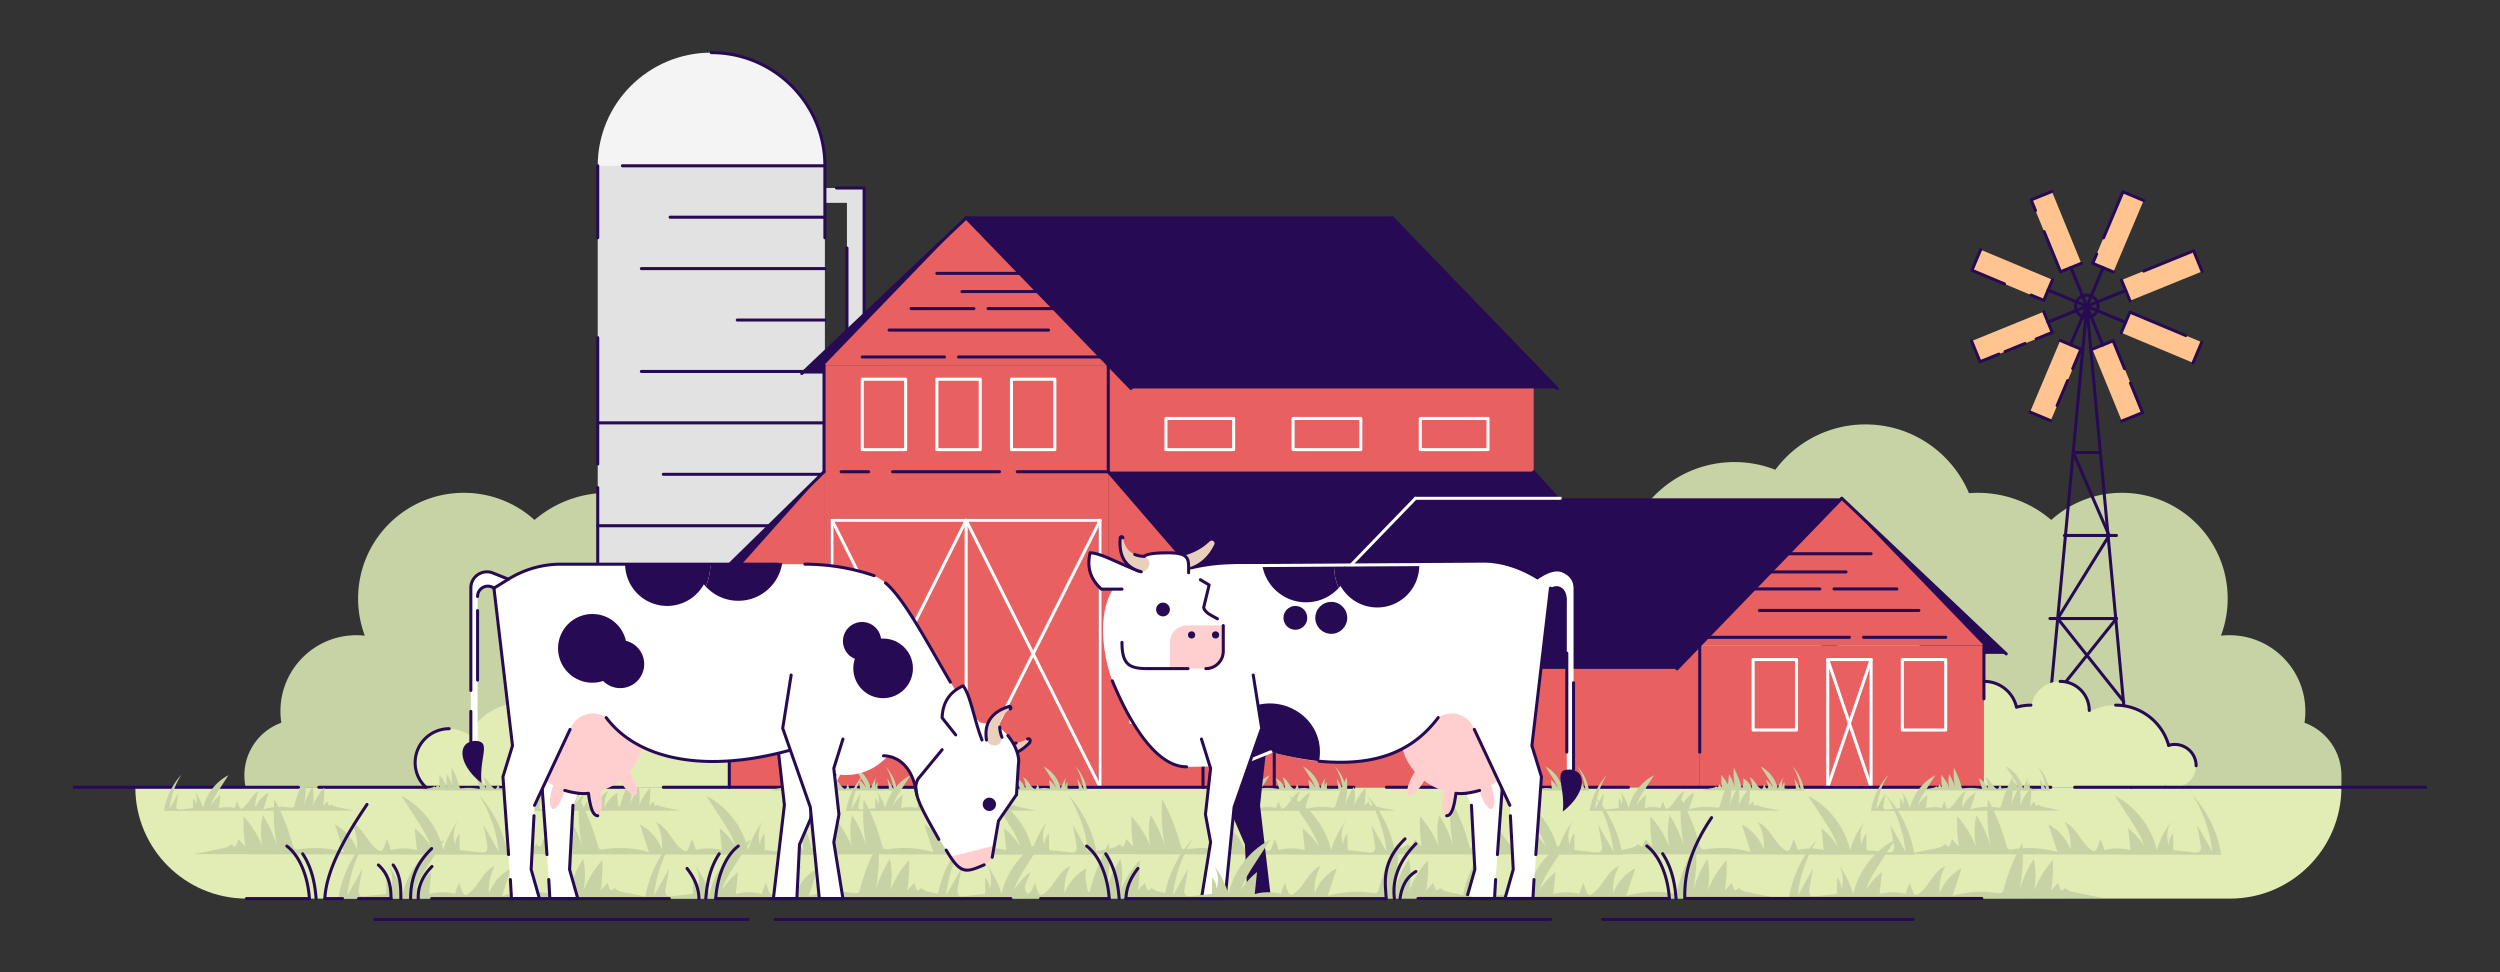 <svg xmlns="http://www.w3.org/2000/svg" width="7715.357" height="3000" enable-background="new 0 0 7715.357 3000"><rect width="100%" height="100%" fill="#333333" stroke="none"/><path fill="#e1edb4" d="M6882.374 2773.216H761.19c-189.74 0-343.555-153.814-343.555-343.555h6808.292c.001 189.74-153.814 343.555-343.553 343.555z"/><path fill="#c7d3a5" d="M6879.972 2429.661c1.302 0 2.584-.077 3.882-.099.006.033.018.065.027.099h342.047v-36.56c0-74.808-47.492-138.51-113.965-162.636a236.32 236.32 0 0 0 2.67-35.466c0-129.6-105.061-234.661-234.661-234.661-8.731 0-17.339.514-25.821 1.443 13.392-35.671 20.767-74.288 20.767-114.637 0-180.181-146.066-326.25-326.25-326.25-83.908 0-160.394 31.703-218.2 83.751-61.074-52.176-140.281-83.751-226.904-83.751-9.088 0-18.063.458-26.977 1.141-52.446-124.685-175.734-212.24-319.484-212.24-113.957 0-215.047 55.03-278.19 139.954-39.071-15.272-81.55-23.746-126.033-23.746-191.345 0-346.461 155.116-346.461 346.461s155.116 346.461 346.461 346.461c113.956 0 215.047-55.033 278.19-139.954a344.16 344.16 0 0 0 85.313 21.284v429.404h1163.589zM1100.124 2429.661c-1.301 0-2.584-.077-3.882-.099-.006.033-.018.065-.027.099H758.073a173.558 173.558 0 0 1-3.906-36.56c0-74.808 47.492-138.51 113.965-162.636a236.32 236.32 0 0 1-2.67-35.466c0-129.6 105.061-234.661 234.661-234.661 8.732 0 17.339.514 25.822 1.443-13.392-35.671-20.767-74.288-20.767-114.637 0-180.181 146.066-326.25 326.25-326.25 83.908 0 160.394 31.703 218.201 83.751 61.074-52.176 140.281-83.751 226.903-83.751 9.088 0 18.064.458 26.978 1.141 52.446-124.685 175.734-212.24 319.484-212.24 113.957 0 215.046 55.03 278.19 139.954 39.072-15.272 81.55-23.746 126.033-23.746 191.346 0 346.461 155.116 346.461 346.461s-155.116 346.461-346.461 346.461c-113.956 0-215.046-55.033-278.19-139.954a344.149 344.149 0 0 1-85.313 21.284v429.404h-1163.59z"/><path fill="#ffc48f" d="m6522.318 839.49-63.817-26.737 93.243-220.824 63.819 26.736zM6440.275 945.137l50.135-119.015-50.135 119.015zM6358.274 1050.802l63.819 26.737-93.243 220.824-63.819-26.737zM6440.318 945.155l-50.135 119.015 50.135-119.015zM6573.299 928.208l-26.147-63.856 222.694-90.472 26.146 63.856zM6440.287 945.124l119.939-48.844-119.939 48.844zM6307.295 962.084l26.146 63.856-222.693 90.472-26.146-63.856zM6440.307 945.167l-119.939 48.845 119.939-48.845zM6546.367 1026.847l26.843-63.569 221.692 92.879-26.841 63.569zM6440.306 945.124l119.483 49.939-119.483-49.939zM6334.226 863.445l-26.842 63.568-221.693-92.878 26.842-63.569zM6440.288 945.167l-119.483-49.938 119.483 49.938zM6457.302 1077.627l64.106-26.044 90.828 221.822-64.107 26.044z"/><path fill="#ffc48f" d="m6440.318 945.137 49.037 119.468-49.037-119.468zM6423.292 812.665l-64.106 26.043-90.829-221.821 64.108-26.044zM6440.275 945.155l-49.037-119.468 49.037 119.468z"/><path fill="#270a54" d="M6301.792 2434.361a4.703 4.703 0 0 1-4.686-5.137l138.5-1484.441c.243-2.586 2.58-4.499 5.118-4.244a4.705 4.705 0 0 1 4.247 5.116L6306.47 2430.098a4.703 4.703 0 0 1-4.678 4.263z"/><path fill="#270a54" d="M6577.709 2434.361a4.707 4.707 0 0 1-4.678-4.267l-137.426-1484.44a4.702 4.702 0 0 1 4.25-5.114c2.613-.25 4.867 1.662 5.115 4.246l137.426 1484.44a4.701 4.701 0 0 1-4.687 5.135z"/><path fill="#270a54" d="M6531.587 1913.582h-205.12a4.699 4.699 0 0 1-4.701-4.7 4.7 4.7 0 0 1 4.701-4.701h205.12c2.599 0 4.7 2.104 4.7 4.701 0 2.596-2.101 4.7-4.7 4.7zM6531.587 1657.297h-160.55a4.699 4.699 0 0 1-4.7-4.701c0-2.596 2.103-4.7 4.7-4.7h160.55c2.599 0 4.7 2.104 4.7 4.7a4.699 4.699 0 0 1-4.7 4.701zM6482.113 1401.014h-83.912c-2.6 0-4.701-2.104-4.701-4.701s2.102-4.701 4.701-4.701h83.912c2.599 0 4.701 2.104 4.701 4.701s-2.102 4.701-4.701 4.701z"/><path fill="#270a54" d="M6554.168 2169.868a4.69 4.69 0 0 1-3.682-1.774l-203.789-256.285a4.706 4.706 0 0 1 .758-6.606c2.024-1.623 4.98-1.273 6.605.753l203.785 256.285a4.706 4.706 0 0 1-3.677 7.627z"/><path fill="#270a54" d="M6350.375 1913.582a4.702 4.702 0 0 1-3.994-7.175l158.621-256.285a4.702 4.702 0 0 1 7.998 4.949l-158.622 256.286a4.702 4.702 0 0 1-4.003 2.225z"/><path fill="#270a54" d="M6509.006 1657.299a4.703 4.703 0 0 1-4.32-2.837l-110.801-256.283a4.707 4.707 0 0 1 2.452-6.182 4.7 4.7 0 0 1 6.179 2.449l110.801 256.284a4.707 4.707 0 0 1-4.311 6.569zM6326.462 2169.868a4.7 4.7 0 0 1-3.663-7.638l205.12-256.286a4.705 4.705 0 0 1 6.606-.732 4.702 4.702 0 0 1 .729 6.608l-205.12 256.286a4.685 4.685 0 0 1-3.672 1.762zM6440.224 984.319a39.258 39.258 0 0 1-15.187-3.062c-9.695-4.063-17.219-11.649-21.186-21.365-3.947-9.682-3.884-20.318.184-29.949 8.396-19.903 31.474-29.305 51.48-20.927 9.699 4.065 17.224 11.653 21.186 21.37 3.947 9.679 3.879 20.316-.188 29.947-6.318 14.965-20.934 23.986-36.289 23.986zm.091-68.964c-11.688 0-22.812 6.858-27.622 18.243-3.085 7.313-3.136 15.39-.133 22.742 3.012 7.384 8.73 13.155 16.113 16.244 15.204 6.372 32.786-.757 39.181-15.907v-.002c3.09-7.313 3.14-15.39.143-22.742-3.012-7.384-8.736-13.154-16.118-16.246a29.902 29.902 0 0 0-11.564-2.332zM6491.723 738.785a4.702 4.702 0 0 1-4.33-6.533l60.023-142.152a4.702 4.702 0 0 1 6.146-2.506l63.819 26.736a4.7 4.7 0 0 1 2.517 6.151 4.696 4.696 0 0 1-6.152 2.521l-59.495-24.925-58.2 137.835a4.7 4.7 0 0 1-4.328 2.873zM6522.318 844.193c-.605 0-1.221-.12-1.818-.368l-63.818-26.736a4.699 4.699 0 0 1-2.512-6.166l12.102-28.65a4.7 4.7 0 1 1 8.657 3.659l-10.265 24.308 59.473 24.914a4.7 4.7 0 0 1 2.516 6.151 4.702 4.702 0 0 1-4.335 2.888z"/><path fill="#270a54" d="M6440.273 949.84a4.702 4.702 0 0 1-4.333-6.528l50.135-119.015a4.703 4.703 0 0 1 8.667 3.649l-50.135 119.015a4.704 4.704 0 0 1-4.334 2.879zM6328.85 1303.067c-.606 0-1.222-.12-1.818-.367l-63.819-26.739a4.699 4.699 0 0 1-2.516-6.151c.996-2.396 3.746-3.519 6.151-2.52l63.819 26.738a4.699 4.699 0 0 1 2.516 6.151 4.697 4.697 0 0 1-4.333 2.888zM6348.658 1256.155a4.702 4.702 0 0 1-4.329-6.533l32.456-76.869a4.696 4.696 0 0 1 6.156-2.501 4.702 4.702 0 0 1 2.502 6.161l-32.457 76.868a4.696 4.696 0 0 1-4.328 2.874zM6396.689 1142.408a4.702 4.702 0 0 1-4.328-6.533l23.568-55.822-59.473-24.916a4.7 4.7 0 0 1-2.516-6.151c.996-2.399 3.746-3.521 6.152-2.521l63.818 26.738a4.699 4.699 0 0 1 2.512 6.166l-25.404 60.165a4.696 4.696 0 0 1-4.329 2.874z"/><path fill="#270a54" d="M6390.186 1068.874a4.702 4.702 0 0 1-4.334-6.528l50.135-119.015a4.702 4.702 0 0 1 8.667 3.649l-50.135 119.016a4.703 4.703 0 0 1-4.333 2.878zM6795.991 842.439a4.709 4.709 0 0 1-4.353-2.922L6767.271 780l-149.939 60.914a4.703 4.703 0 0 1-6.125-2.584 4.7 4.7 0 0 1 2.59-6.124l154.283-62.679c2.387-.976 5.128.17 6.119 2.573l26.144 63.856a4.703 4.703 0 0 1-4.352 6.483zM6573.298 932.91a4.709 4.709 0 0 1-4.353-2.922l-26.144-63.854a4.704 4.704 0 0 1 2.571-6.131 4.708 4.708 0 0 1 6.133 2.568l26.145 63.854a4.704 4.704 0 0 1-4.352 6.485z"/><path fill="#270a54" d="M6440.287 949.827a4.696 4.696 0 0 1-4.352-2.931 4.698 4.698 0 0 1 2.58-6.126l119.936-48.845a4.702 4.702 0 0 1 3.545 8.708l-119.937 48.845a4.68 4.68 0 0 1-1.772.349zM6110.747 1121.116a4.709 4.709 0 0 1-4.353-2.922l-26.144-63.856a4.704 4.704 0 0 1 2.571-6.131 4.708 4.708 0 0 1 6.133 2.568l24.367 59.518 53.77-21.845c2.389-.978 5.143.177 6.125 2.584a4.7 4.7 0 0 1-2.59 6.124l-58.113 23.61a4.633 4.633 0 0 1-1.766.35zM6187.884 1089.778a4.7 4.7 0 0 1-1.767-9.058l61.533-25.001c2.383-.978 5.146.177 6.124 2.584a4.7 4.7 0 0 1-2.59 6.124l-61.533 25.001a4.627 4.627 0 0 1-1.767.35zM6284.063 1050.702a4.701 4.701 0 0 1-1.767-9.058l45.008-18.287-24.359-59.493a4.704 4.704 0 0 1 2.571-6.131 4.71 4.71 0 0 1 6.134 2.568l26.144 63.856a4.704 4.704 0 0 1-2.585 6.136l-49.377 20.059c-.58.238-1.178.35-1.769.35z"/><path fill="#270a54" d="M6320.365 998.715a4.696 4.696 0 0 1-4.352-2.931 4.697 4.697 0 0 1 2.58-6.126l119.94-48.845a4.7 4.7 0 0 1 6.124 2.582 4.697 4.697 0 0 1-2.58 6.126l-119.94 48.845a4.662 4.662 0 0 1-1.772.349zM6768.062 1124.428a4.703 4.703 0 0 1-4.329-6.533l26.842-63.567a4.697 4.697 0 0 1 6.156-2.502 4.702 4.702 0 0 1 2.502 6.161l-26.842 63.567a4.698 4.698 0 0 1-4.329 2.874zM6745.921 1040.339c-.606 0-1.221-.12-1.818-.367l-168.386-70.545-25.02 59.25a4.696 4.696 0 0 1-6.155 2.502 4.702 4.702 0 0 1-2.502-6.161l26.841-63.567c1.006-2.385 3.76-3.5 6.147-2.506l172.71 72.356a4.698 4.698 0 0 1 2.516 6.151 4.701 4.701 0 0 1-4.333 2.887z"/><path fill="#270a54" d="M6559.787 999.766a4.722 4.722 0 0 1-1.813-.365l-119.482-49.939a4.702 4.702 0 0 1-2.524-6.151c1.001-2.396 3.76-3.517 6.151-2.525l119.481 49.94a4.702 4.702 0 0 1-1.813 9.04zM6186.172 880.935a4.723 4.723 0 0 1-1.818-.367l-100.48-42.097a4.7 4.7 0 0 1-2.534-2.562 4.69 4.69 0 0 1 .022-3.604l26.842-63.569a4.694 4.694 0 0 1 6.156-2.502 4.702 4.702 0 0 1 2.502 6.161l-25.006 59.227 96.134 40.274a4.699 4.699 0 0 1 2.516 6.151 4.7 4.7 0 0 1-4.334 2.888zM6307.383 931.716a4.722 4.722 0 0 1-1.817-.367l-39.066-16.366a4.7 4.7 0 0 1-2.517-6.151 4.7 4.7 0 0 1 6.152-2.521l34.742 14.555 25.02-59.251a4.693 4.693 0 0 1 6.155-2.502 4.702 4.702 0 0 1 2.502 6.161l-26.841 63.569a4.704 4.704 0 0 1-4.33 2.873z"/><path fill="#270a54" d="M6440.287 949.87a4.722 4.722 0 0 1-1.813-.365l-119.481-49.938a4.7 4.7 0 0 1 3.626-8.676l119.482 49.938a4.702 4.702 0 0 1-1.814 9.041zM6548.127 1304.153a4.704 4.704 0 0 1-4.355-2.933 4.7 4.7 0 0 1 2.588-6.124l59.738-24.271-35.536-86.789a4.704 4.704 0 0 1 2.571-6.131 4.71 4.71 0 0 1 6.133 2.569l37.322 91.15a4.705 4.705 0 0 1-2.584 6.136l-64.109 26.045a4.667 4.667 0 0 1-1.768.348zM6556.67 1142.408a4.707 4.707 0 0 1-4.352-2.922l-33.484-81.782-59.766 24.277c-2.383.976-5.146-.177-6.124-2.584a4.701 4.701 0 0 1 2.589-6.124l64.109-26.042c2.377-.98 5.127.169 6.119 2.573l35.261 86.121a4.704 4.704 0 0 1-4.352 6.483z"/><path fill="#270a54" d="M6489.353 1069.308c-1.85 0-3.604-1.1-4.347-2.917l-49.033-119.468a4.7 4.7 0 0 1 2.562-6.135c2.396-.978 5.15.161 6.133 2.564l49.033 119.468a4.701 4.701 0 0 1-4.348 6.488zM6281.818 654.461a4.709 4.709 0 0 1-4.353-2.922l-13.46-32.872a4.702 4.702 0 0 1 2.585-6.135l64.104-26.043a4.701 4.701 0 0 1 6.123 2.584 4.7 4.7 0 0 1-2.589 6.124l-59.733 24.269 11.674 28.51a4.704 4.704 0 0 1-4.351 6.485zM6359.185 843.413a4.709 4.709 0 0 1-4.353-2.922l-50.744-123.934a4.703 4.703 0 0 1 2.57-6.131 4.71 4.71 0 0 1 6.133 2.568l48.969 119.596 59.766-24.28c2.383-.978 5.142.177 6.125 2.584a4.702 4.702 0 0 1-2.59 6.124l-64.109 26.045a4.646 4.646 0 0 1-1.767.35z"/><path fill="#270a54" d="M6440.273 949.859c-1.85 0-3.604-1.1-4.347-2.917l-49.038-119.47a4.703 4.703 0 0 1 2.563-6.136 4.708 4.708 0 0 1 6.133 2.564l49.037 119.47a4.7 4.7 0 0 1-4.348 6.489z"/><path fill="#e1edb4" d="M5751.382 2429.661h924.888c1.604-2.774 3.18-5.562 4.627-8.431a65.835 65.835 0 0 0 30.748 7.602c36.413 0 65.93-29.405 65.93-65.672 0-36.271-29.517-65.672-65.93-65.672-6.566 0-12.893.984-18.875 2.765-19.854-71.484-85.463-124.04-163.547-124.04-29.631 0-57.466 7.594-81.713 20.879.078-1.519.23-3.016.23-4.553 0-49.512-40.292-89.641-89.993-89.641-44.124 0-80.763 31.652-88.444 73.393-.52-.004-1.025-.078-1.549-.078-15.479 0-30.403 2.298-44.578 6.344-9.971-45.543-50.629-79.658-99.338-79.658-52.225 0-95.199 39.209-101.008 89.677-.242-.005-.477-.036-.721-.036-65.517 0-122.385 36.664-151.199 90.486-15.447-10.787-34.217-17.167-54.513-17.167-52.54 0-95.134 42.422-95.134 94.757.001 27.259 11.62 51.759 30.119 69.045z"/><path fill="#270a54" d="M6447.738 2197.24a4.7 4.7 0 0 1-4.701-4.701c0-46.836-38.263-84.941-85.289-84.941a4.699 4.699 0 0 1-4.701-4.7 4.7 4.7 0 0 1 4.701-4.701c52.214 0 94.691 42.321 94.691 94.343a4.7 4.7 0 0 1-4.701 4.7zM6223.177 2187.258c-.84 0-1.676-.225-2.409-.666a4.69 4.69 0 0 1-2.182-3.029c-9.636-44.018-49.482-75.965-94.746-75.965a4.698 4.698 0 0 1-4.701-4.7 4.699 4.699 0 0 1 4.701-4.701c47.99 0 90.432 32.757 102.762 78.564 13.643-3.484 27.461-5.249 41.15-5.249a4.699 4.699 0 0 1 4.701 4.701 4.7 4.7 0 0 1-4.701 4.7c-14.396 0-28.958 2.073-43.285 6.163a4.695 4.695 0 0 1-1.29.182zM6692.766 2304.955a4.705 4.705 0 0 1-4.527-3.445c-19.721-71.006-85.11-120.597-159.016-120.597a4.7 4.7 0 1 1 0-9.401c78.115 0 147.228 52.423 168.078 127.482a4.701 4.701 0 0 1-3.273 5.787 4.716 4.716 0 0 1-1.262.174z"/><path fill="#270a54" d="M6777.573 2367.861a4.698 4.698 0 0 1-4.7-4.701c0-33.619-27.467-60.971-61.23-60.971-5.904 0-11.803.863-17.532 2.568a4.701 4.701 0 1 1-2.681-9.012 70.914 70.914 0 0 1 20.213-2.958c38.947 0 70.632 31.569 70.632 70.372a4.7 4.7 0 0 1-4.702 4.702z"/><path fill="#e2e2e2" d="M2666.741 2429.661V580.135h-223.638v45.88h170.708v1803.646z"/><path fill="#270a54" d="M2613.81 2434.361a4.699 4.699 0 0 1-4.701-4.7V765.374a4.7 4.7 0 0 1 4.701-4.701 4.7 4.7 0 0 1 4.701 4.701v1664.288a4.7 4.7 0 0 1-4.701 4.699z"/><path fill="#270a54" d="M2666.74 2434.361a4.7 4.7 0 0 1-4.701-4.7V584.836h-80.534a4.7 4.7 0 0 1-4.701-4.701 4.7 4.7 0 0 1 4.701-4.701h85.235a4.7 4.7 0 0 1 4.701 4.701V2429.66a4.7 4.7 0 0 1-4.701 4.701z"/><ellipse cx="2195.2" cy="511.617" fill="#f4f4f4" rx="350.527" ry="349.155"/><path fill="#270a54" d="M2545.726 516.318a4.7 4.7 0 0 1-4.701-4.701c0-189.932-155.137-344.454-345.824-344.454a4.7 4.7 0 0 1-4.701-4.701 4.7 4.7 0 0 1 4.701-4.701c195.87 0 355.226 158.738 355.226 353.855a4.7 4.7 0 0 1-4.701 4.702z"/><path fill="#e2e2e2" d="M1844.673 511.617h701.054v1918.044h-701.054z"/><path fill="#270a54" d="M1844.675 738.433a4.699 4.699 0 0 1-4.701-4.701V511.618a4.7 4.7 0 0 1 4.701-4.701 4.7 4.7 0 0 1 4.701 4.701v222.115a4.7 4.7 0 0 1-4.701 4.7zM1844.675 1436.665a4.7 4.7 0 0 1-4.701-4.701v-389.738a4.7 4.7 0 0 1 4.701-4.701 4.7 4.7 0 0 1 4.701 4.701v389.738a4.7 4.7 0 0 1-4.701 4.701zM1844.675 2027.066a4.7 4.7 0 0 1-4.701-4.701v-517.467a4.7 4.7 0 0 1 4.701-4.701 4.7 4.7 0 0 1 4.701 4.701v517.467a4.7 4.7 0 0 1-4.701 4.701zM1844.675 2434.361a4.699 4.699 0 0 1-4.701-4.7v-257.155a4.7 4.7 0 0 1 4.701-4.701 4.7 4.7 0 0 1 4.701 4.701v257.155a4.7 4.7 0 0 1-4.701 4.7zM2545.726 516.318h-624.753a4.7 4.7 0 0 1-4.701-4.701 4.7 4.7 0 0 1 4.701-4.701h624.753a4.7 4.7 0 1 1 0 9.402zM2545.726 675.009h-477.627a4.7 4.7 0 0 1-4.701-4.701 4.7 4.7 0 0 1 4.701-4.701h477.627a4.7 4.7 0 1 1 0 9.402zM2545.726 833.701H1979.43a4.7 4.7 0 0 1-4.701-4.701 4.7 4.7 0 0 1 4.701-4.701h566.296a4.7 4.7 0 1 1 0 9.402zM2545.726 992.392h-270.372a4.7 4.7 0 0 1-4.701-4.701 4.7 4.7 0 0 1 4.701-4.701h270.372a4.7 4.7 0 1 1 0 9.402zM2545.726 1151.082H1979.43a4.7 4.7 0 0 1-4.701-4.701 4.7 4.7 0 0 1 4.701-4.701h566.296a4.7 4.7 0 1 1 0 9.402z"/><path fill="#270a54" d="M2545.726 1309.774h-701.05a4.7 4.7 0 0 1-4.701-4.701 4.7 4.7 0 0 1 4.701-4.701h701.05a4.7 4.7 0 1 1 0 9.402zM2545.726 1468.464h-498.547a4.7 4.7 0 0 1-4.701-4.701 4.7 4.7 0 0 1 4.701-4.701h498.547a4.7 4.7 0 1 1 0 9.402zM2545.726 1627.154h-701.05a4.699 4.699 0 0 1-4.701-4.7 4.7 4.7 0 0 1 4.701-4.701h701.05a4.7 4.7 0 1 1 0 9.401zM2545.726 1785.848h-590.452c-2.598 0-4.701-2.105-4.701-4.701s2.103-4.701 4.701-4.701h590.452c2.598 0 4.701 2.105 4.701 4.701s-2.103 4.701-4.701 4.701zM2545.726 1944.537h-701.05a4.699 4.699 0 0 1-4.701-4.7 4.7 4.7 0 0 1 4.701-4.701h701.05a4.7 4.7 0 1 1 0 9.401zM2545.726 2261.918h-701.05c-2.599 0-4.701-2.105-4.701-4.701s2.103-4.701 4.701-4.701h701.05c2.598 0 4.701 2.105 4.701 4.701s-2.103 4.701-4.701 4.701zM2545.726 738.433a4.699 4.699 0 0 1-4.701-4.701V511.618a4.7 4.7 0 0 1 4.701-4.701 4.7 4.7 0 0 1 4.701 4.701v222.115a4.7 4.7 0 0 1-4.701 4.7z"/><path fill="#e1edb4" d="M1314.418 2429.661h1020.465c1.77-3.061 3.508-6.136 5.105-9.302a72.643 72.643 0 0 0 33.926 8.388c40.176 0 72.743-32.444 72.743-72.459 0-40.019-32.567-72.458-72.743-72.458a72.846 72.846 0 0 0-20.826 3.05c-21.905-78.872-94.294-136.858-180.446-136.858-32.694 0-63.405 8.378-90.157 23.037.086-1.676.253-3.327.253-5.024 0-54.628-44.455-98.903-99.292-98.903-48.684 0-89.108 34.924-97.584 80.977-.573-.005-1.13-.086-1.708-.086-17.08 0-33.545 2.535-49.185 7-11.001-50.25-55.862-87.891-109.604-87.891-57.621 0-105.037 43.261-111.445 98.943-.269-.005-.527-.04-.796-.04-72.287 0-135.033 40.454-166.824 99.839-17.044-11.902-37.753-18.941-60.146-18.941-57.971 0-104.966 46.805-104.966 104.549 0 30.075 12.82 57.106 33.23 76.179z"/><path fill="#270a54" d="M1834.961 2161.725a4.708 4.708 0 0 1-4.517-3.414 4.7 4.7 0 0 1 3.231-5.809c16.687-4.766 33.673-7.18 50.479-7.18a4.7 4.7 0 0 1 4.701 4.7 4.7 4.7 0 0 1-4.701 4.701c-15.934 0-32.047 2.293-47.899 6.817a4.657 4.657 0 0 1-1.294.185zM1314.421 2434.361a4.678 4.678 0 0 1-3.209-1.267c-22.393-20.922-34.724-49.196-34.724-79.613 0-60.241 49.198-109.251 109.667-109.251a4.7 4.7 0 0 1 4.701 4.7 4.7 4.7 0 0 1-4.701 4.701c-55.286 0-100.265 44.791-100.265 99.85 0 27.784 11.271 53.618 31.74 72.745a4.702 4.702 0 0 1-3.209 8.135zM1613.92 2172.776c-.119.002-.606-.022-.721-.034-2.52-.187-4.655-2.344-4.563-4.871a4.924 4.924 0 0 1 .914-2.72c7.827-57.588 57.19-100.722 115.813-100.722a4.7 4.7 0 0 1 4.701 4.701 4.7 4.7 0 0 1-4.701 4.7c-54.652 0-100.554 40.747-106.774 94.781a4.7 4.7 0 0 1-4.669 4.165z"/><path fill="#270a54" d="M1885.863 2154.809c-.335.012-.781-.025-1.171-.055l-.537-.03a4.7 4.7 0 0 1-4.701-4.701 4.7 4.7 0 0 1 2.46-4.134c10.352-47.405 52.508-81.459 101.532-81.459a4.699 4.699 0 0 1 4.701 4.701 4.7 4.7 0 0 1-4.701 4.7c-45.64 0-84.739 32.438-92.961 77.128a4.698 4.698 0 0 1-4.622 3.85zM2353.083 2291.583a4.704 4.704 0 0 1-4.526-3.445c-21.811-78.554-94.15-133.414-175.915-133.414-30.693 0-61.083 7.765-87.897 22.458-2.282 1.248-5.142.412-6.381-1.864a4.7 4.7 0 0 1 1.864-6.381c28.191-15.448 60.147-23.614 92.415-23.614 85.97 0 162.037 57.693 184.977 140.3a4.7 4.7 0 0 1-3.273 5.786 4.782 4.782 0 0 1-1.264.174zM2981.677 672.594l-507.334 480.177h253.667l253.667-480.177 508.682 526.323zM2543.096 1455.855l-383.955 376.337h338.748l182.821-376.337z"/><path fill="#e86060" d="M2250.705 1784.702h1461.954v644.959H2250.705zM2543.096 1127.008h877.173v657.694h-877.173z"/><path fill="#e86060" d="M2981.677 1127.014h-438.586l219.293-227.21 219.293-227.21 219.293 227.21 219.293 227.21zM3420.269 1455.855l292.39 328.847h-292.39zM2543.096 1455.855l-292.391 328.847h292.391zM3712.659 1784.702h1313.007v644.959H3712.659zM3420.263 1127.014H4733.27v328.841H3420.263z"/><path fill="#270a54" d="M2981.677 672.594h1315.759l508.488 526.323H3490.359zM3754.697 1842.753H5081.2l-347.929-386.898H3420.269z"/><path fill="#270a54" d="M3754.696 1847.454a4.69 4.69 0 0 1-3.558-1.628l-334.426-386.896a4.702 4.702 0 0 1 7.115-6.147l334.426 386.897a4.702 4.702 0 0 1-3.557 7.774zM4805.923 1203.617a4.67 4.67 0 0 1-3.379-1.435L4294.059 675.86a4.7 4.7 0 0 1 .114-6.647c1.864-1.804 4.853-1.751 6.644.115l508.484 526.323a4.7 4.7 0 0 1-3.378 7.966zM5081.202 1847.454a4.677 4.677 0 0 1-3.493-1.559l-347.932-386.897a4.698 4.698 0 1 1 6.987-6.284l347.932 386.897a4.698 4.698 0 0 1-3.494 7.843z"/><path fill="#270a54" d="M3420.271 1460.557a4.7 4.7 0 0 1-4.701-4.701v-328.848a4.7 4.7 0 0 1 4.701-4.701 4.7 4.7 0 0 1 4.701 4.701v328.848a4.7 4.7 0 0 1-4.701 4.701zM3712.659 2434.361a4.7 4.7 0 0 1-4.701-4.7v-644.959a4.7 4.7 0 0 1 4.701-4.701 4.699 4.699 0 0 1 4.701 4.701v644.959c0 2.596-2.102 4.7-4.701 4.7zM2543.095 1460.557a4.7 4.7 0 0 1-4.701-4.701v-328.848a4.7 4.7 0 0 1 4.701-4.701 4.7 4.7 0 0 1 4.701 4.701v328.848a4.7 4.7 0 0 1-4.701 4.701zM2250.706 2434.361a4.7 4.7 0 0 1-4.701-4.7v-644.959c0-2.597 2.103-4.701 4.701-4.701s4.701 2.104 4.701 4.701v644.959a4.7 4.7 0 0 1-4.701 4.7z"/><path fill="#270a54" d="M2159.141 1836.893a4.701 4.701 0 0 1-3.292-8.058l383.954-376.336a4.702 4.702 0 0 1 6.583 6.716l-383.954 376.336a4.691 4.691 0 0 1-3.291 1.342zM2474.345 1157.472a4.698 4.698 0 0 1-3.231-8.114l507.333-480.177a4.707 4.707 0 0 1 6.647.182 4.702 4.702 0 0 1-.184 6.645l-507.333 480.177a4.687 4.687 0 0 1-3.232 1.287z"/><path fill="#270a54" d="M3490.361 1203.617a4.675 4.675 0 0 1-3.378-1.435L2978.299 675.86a4.704 4.704 0 0 1 .11-6.647 4.702 4.702 0 0 1 6.647.115l508.683 526.323a4.704 4.704 0 0 1-.11 6.647 4.694 4.694 0 0 1-3.268 1.319zM3395.224 2434.361h-827.082a4.699 4.699 0 0 1-4.701-4.7v-823.844a4.699 4.699 0 0 1 4.701-4.701h827.082a4.699 4.699 0 0 1 4.701 4.701v823.844a4.7 4.7 0 0 1-4.701 4.7zm-822.382-9.401h817.681v-814.442h-817.681v814.442z"/><path fill="#fff" d="M3395.224 2434.361h-827.082a4.699 4.699 0 0 1-4.701-4.7v-823.844a4.699 4.699 0 0 1 4.701-4.701h827.082a4.699 4.699 0 0 1 4.701 4.701v823.844a4.7 4.7 0 0 1-4.701 4.7zm-822.382-9.401h817.681v-814.442h-817.681v814.442z"/><path fill="#fff" d="M2981.683 2434.361a4.7 4.7 0 0 1-4.701-4.7v-823.844a4.7 4.7 0 0 1 4.701-4.701 4.699 4.699 0 0 1 4.701 4.701v823.844a4.7 4.7 0 0 1-4.701 4.7z"/><path fill="#fff" d="M2981.688 2434.361a4.699 4.699 0 0 1-4.205-2.591l-413.542-823.844a4.698 4.698 0 0 1 2.093-6.31 4.697 4.697 0 0 1 6.308 2.091l413.542 823.844a4.698 4.698 0 0 1-4.196 6.81z"/><path fill="#fff" d="M2568.137 2434.361c-.707 0-1.428-.16-2.103-.5a4.697 4.697 0 0 1-2.093-6.31l413.542-823.844a4.7 4.7 0 0 1 8.401 4.219l-413.542 823.844a4.7 4.7 0 0 1-4.205 2.591zM2981.678 2434.361c-.707 0-1.428-.16-2.103-.5a4.697 4.697 0 0 1-2.093-6.31l413.541-823.844a4.698 4.698 0 0 1 6.308-2.091 4.697 4.697 0 0 1 2.093 6.31l-413.541 823.844a4.7 4.7 0 0 1-4.205 2.591z"/><path fill="#fff" d="M3395.229 2434.361a4.699 4.699 0 0 1-4.205-2.591l-413.541-823.844a4.7 4.7 0 0 1 8.401-4.219l413.541 823.844a4.698 4.698 0 0 1-4.196 6.81zM2794.925 1392.316h-133.832a4.7 4.7 0 0 1-4.701-4.701v-217.398a4.7 4.7 0 0 1 4.701-4.701h133.832a4.7 4.7 0 0 1 4.701 4.701v217.398a4.7 4.7 0 0 1-4.701 4.701zm-129.131-9.401h124.43v-207.996h-124.43v207.996zM3025.147 1392.316h-133.832a4.699 4.699 0 0 1-4.701-4.701v-217.398a4.7 4.7 0 0 1 4.701-4.701h133.832a4.7 4.7 0 0 1 4.701 4.701v217.398a4.699 4.699 0 0 1-4.701 4.701zm-129.131-9.401h124.43v-207.996h-124.43v207.996zM3255.369 1392.316h-133.832a4.699 4.699 0 0 1-4.701-4.701v-217.398a4.7 4.7 0 0 1 4.701-4.701h133.832a4.7 4.7 0 0 1 4.701 4.701v217.398a4.7 4.7 0 0 1-4.701 4.701zm-129.131-9.401h124.43v-207.996h-124.43v207.996zM3624.193 2234.505h-133.832a4.7 4.7 0 0 1-4.701-4.701v-271.809a4.7 4.7 0 0 1 4.701-4.701h133.832a4.7 4.7 0 0 1 4.701 4.701v271.809a4.7 4.7 0 0 1-4.701 4.701zm-129.131-9.401h124.431v-262.408h-124.431v262.408zM2486.841 2234.505h-133.832a4.7 4.7 0 0 1-4.701-4.701v-271.809a4.7 4.7 0 0 1 4.701-4.701h133.832a4.7 4.7 0 0 1 4.701 4.701v271.809a4.7 4.7 0 0 1-4.701 4.701zm-129.131-9.401h124.43v-262.408h-124.43v262.408z"/><path fill="#270a54" d="M3395.224 1106.327h-436.99c-2.598 0-4.701-2.104-4.701-4.701s2.103-4.701 4.701-4.701h436.99c2.599 0 4.701 2.104 4.701 4.701s-2.103 4.701-4.701 4.701zM3420.271 1460.557H3139.52a4.7 4.7 0 0 1-4.701-4.701 4.7 4.7 0 0 1 4.701-4.701h280.751a4.7 4.7 0 0 1 4.701 4.701 4.7 4.7 0 0 1-4.701 4.701zM3084.546 1460.557h-329.982a4.7 4.7 0 0 1-4.701-4.701 4.7 4.7 0 0 1 4.701-4.701h329.982a4.7 4.7 0 0 1 4.701 4.701 4.7 4.7 0 0 1-4.701 4.701zM2680.709 1460.557h-84.702a4.7 4.7 0 0 1-4.701-4.701 4.7 4.7 0 0 1 4.701-4.701h84.702a4.7 4.7 0 0 1 4.701 4.701 4.7 4.7 0 0 1-4.701 4.701zM2914.783 1106.327h-253.689c-2.598 0-4.701-2.104-4.701-4.701s2.103-4.701 4.701-4.701h253.689c2.599 0 4.701 2.104 4.701 4.701s-2.103 4.701-4.701 4.701zM3236.02 1023.374h-492.028a4.7 4.7 0 0 1-4.701-4.701 4.7 4.7 0 0 1 4.701-4.701h492.028a4.7 4.7 0 1 1 0 9.402zM3255.369 957.013h-205.933a4.699 4.699 0 0 1-4.701-4.701 4.7 4.7 0 0 1 4.701-4.701h205.933a4.7 4.7 0 0 1 4.701 4.701 4.7 4.7 0 0 1-4.701 4.701zM3005.582 957.013h-193.768a4.699 4.699 0 0 1-4.701-4.701 4.7 4.7 0 0 1 4.701-4.701h193.768a4.7 4.7 0 0 1 4.701 4.701 4.7 4.7 0 0 1-4.701 4.701zM3200.97 904.505h-232.081a4.7 4.7 0 0 1-4.701-4.701 4.7 4.7 0 0 1 4.701-4.701h232.081a4.7 4.7 0 1 1 0 9.402zM3157.138 848.345h-265.823a4.699 4.699 0 0 1-4.701-4.701 4.7 4.7 0 0 1 4.701-4.701h265.823a4.7 4.7 0 0 1 4.701 4.701 4.7 4.7 0 0 1-4.701 4.701z"/><path fill="#fff" d="M3807.154 1392.316h-208.995a4.699 4.699 0 0 1-4.701-4.701v-96.181a4.7 4.7 0 0 1 4.701-4.701h208.995a4.7 4.7 0 0 1 4.701 4.701v96.181a4.7 4.7 0 0 1-4.701 4.701zm-204.294-9.401h199.593v-86.78H3602.86v86.78zM4199.656 1392.316h-208.995a4.699 4.699 0 0 1-4.701-4.701v-96.181a4.7 4.7 0 0 1 4.701-4.701h208.995a4.7 4.7 0 0 1 4.7 4.701v96.181a4.699 4.699 0 0 1-4.7 4.701zm-204.294-9.401h199.593v-86.78h-199.593v86.78zM4592.163 1392.316h-208.995a4.699 4.699 0 0 1-4.701-4.701v-96.181a4.7 4.7 0 0 1 4.701-4.701h208.995a4.7 4.7 0 0 1 4.7 4.701v96.181a4.699 4.699 0 0 1-4.7 4.701zm-204.294-9.401h199.593v-86.78h-199.593v86.78z"/><path fill="#270a54" d="m5684.123 1537.846 507.334 480.177H5937.79l-253.667-480.177-508.682 526.323z"/><path fill="#e86060" d="M5245.531 1992.26h877.173v437.401h-877.173z"/><path fill="#e86060" d="M5684.123 1992.266h438.586l-219.293-227.21-219.293-227.21-219.293 227.21-219.293 227.21zM3932.529 1992.266h1313.008v437.396H3932.529z"/><path fill="#270a54" d="M5684.123 1537.846h-1315.76l-508.487 526.323h1315.565z"/><path fill="#270a54" d="M3859.877 2068.869a4.672 4.672 0 0 1-3.263-1.32 4.7 4.7 0 0 1-.115-6.647l508.485-526.322c1.799-1.866 4.788-1.917 6.643-.114a4.699 4.699 0 0 1 .115 6.646l-508.486 526.322a4.674 4.674 0 0 1-3.379 1.435zM5245.529 2325.809a4.7 4.7 0 0 1-4.701-4.701V1992.26a4.7 4.7 0 1 1 9.402 0v328.848a4.7 4.7 0 0 1-4.701 4.701zM6122.705 2161.385a4.7 4.7 0 0 1-4.701-4.701V1992.26a4.7 4.7 0 1 1 9.402 0v164.424a4.7 4.7 0 0 1-4.701 4.701zM6191.455 2022.724a4.684 4.684 0 0 1-3.232-1.288l-507.332-480.177a4.7 4.7 0 1 1 6.462-6.827l507.334 480.177a4.702 4.702 0 0 1-3.232 8.115z"/><path fill="#270a54" d="M5175.439 2068.869a4.693 4.693 0 0 1-3.269-1.32 4.703 4.703 0 0 1-.11-6.647l508.683-526.322a4.703 4.703 0 0 1 6.647-.114 4.702 4.702 0 0 1 .109 6.646l-508.682 526.322a4.675 4.675 0 0 1-3.378 1.435z"/><path fill="#fff" d="M6004.707 2257.568h-133.832a4.7 4.7 0 0 1-4.701-4.701V2035.47a4.7 4.7 0 0 1 4.701-4.701h133.832a4.7 4.7 0 0 1 4.701 4.701v217.397a4.7 4.7 0 0 1-4.701 4.701zm-129.131-9.402h124.43V2040.17h-124.43v207.996zM5774.484 2434.361h-133.832a4.698 4.698 0 0 1-4.7-4.7V2035.47a4.7 4.7 0 0 1 4.7-4.701h133.832a4.699 4.699 0 0 1 4.701 4.701v394.191a4.698 4.698 0 0 1-4.701 4.7zm-129.13-9.401h124.43v-384.79h-124.43v384.79zM5544.263 2257.568h-133.832a4.7 4.7 0 0 1-4.7-4.701V2035.47a4.7 4.7 0 0 1 4.7-4.701h133.832c2.599 0 4.7 2.104 4.7 4.701v217.397a4.7 4.7 0 0 1-4.7 4.701zm-129.131-9.402h124.431V2040.17h-124.431v207.996z"/><path fill="#270a54" d="M5707.566 1971.579h-436.99a4.7 4.7 0 1 1 0-9.402h436.99c2.599 0 4.701 2.105 4.701 4.701s-2.102 4.701-4.701 4.701zM6004.707 1971.579h-253.689c-2.599 0-4.701-2.105-4.701-4.701s2.103-4.701 4.701-4.701h253.689c2.598 0 4.701 2.105 4.701 4.701s-2.103 4.701-4.701 4.701zM5921.804 1888.625h-492.022a4.699 4.699 0 0 1-4.701-4.7 4.7 4.7 0 0 1 4.701-4.701h492.022a4.699 4.699 0 0 1 4.701 4.701 4.7 4.7 0 0 1-4.701 4.7zM5616.363 1822.265H5410.43a4.698 4.698 0 0 1-4.7-4.7 4.7 4.7 0 0 1 4.7-4.701h205.933a4.699 4.699 0 0 1 4.701 4.701 4.7 4.7 0 0 1-4.701 4.7zM5853.986 1822.265h-193.768a4.699 4.699 0 0 1-4.701-4.7 4.7 4.7 0 0 1 4.701-4.701h193.768a4.7 4.7 0 0 1 4.701 4.701 4.7 4.7 0 0 1-4.701 4.7zM5696.912 1769.757H5464.83a4.7 4.7 0 1 1 0-9.401h232.082c2.598 0 4.7 2.104 4.7 4.7a4.7 4.7 0 0 1-4.7 4.701zM5774.484 1713.597h-265.822a4.699 4.699 0 0 1-4.701-4.7 4.7 4.7 0 0 1 4.701-4.701h265.822a4.699 4.699 0 0 1 4.701 4.701 4.699 4.699 0 0 1-4.701 4.7z"/><path fill="#fff" d="M4073.789 1847.454a4.673 4.673 0 0 1-3.264-1.32 4.698 4.698 0 0 1-.115-6.647l294.574-304.907c1.799-1.866 4.788-1.917 6.643-.114a4.699 4.699 0 0 1 .115 6.646l-294.574 304.908a4.672 4.672 0 0 1-3.379 1.434z"/><path fill="#fff" d="M4815.297 1542.546h-446.934a4.699 4.699 0 0 1-4.701-4.7 4.7 4.7 0 0 1 4.701-4.701h446.934a4.7 4.7 0 1 1 0 9.401z"/><path fill="#270a54" d="M3932.529 2434.361a4.7 4.7 0 0 1-4.701-4.7v-365.493a4.7 4.7 0 1 1 9.402 0v365.493c0 2.596-2.102 4.7-4.701 4.7z"/><path fill="#fff" d="M5774.484 2434.364a4.707 4.707 0 0 1-4.453-3.193L5636.2 2036.979a4.7 4.7 0 0 1 2.942-5.961 4.696 4.696 0 0 1 5.963 2.94l133.832 394.191a4.7 4.7 0 0 1-2.942 5.961 4.676 4.676 0 0 1-1.511.254z"/><path fill="#fff" d="M5640.652 2434.364c-.5 0-1.01-.083-1.51-.253a4.7 4.7 0 0 1-2.942-5.961l133.831-394.191a4.7 4.7 0 0 1 5.964-2.94 4.7 4.7 0 0 1 2.942 5.961l-133.832 394.191a4.705 4.705 0 0 1-4.453 3.193z"/><path fill="#270a54" d="M4297.438 677.295h-1315.76a4.7 4.7 0 0 1-4.701-4.701 4.7 4.7 0 0 1 4.701-4.701h1315.759a4.7 4.7 0 0 1 4.7 4.701 4.698 4.698 0 0 1-4.699 4.701zM4178.135 2434.361H2047.179a4.7 4.7 0 0 1-4.701-4.7 4.7 4.7 0 0 1 4.701-4.701h2130.956a4.699 4.699 0 0 1 4.701 4.701 4.7 4.7 0 0 1-4.701 4.7zM1955.273 2434.361h-971.38a4.7 4.7 0 0 1-4.701-4.7 4.7 4.7 0 0 1 4.701-4.701h971.381a4.699 4.699 0 0 1 4.701 4.701 4.7 4.7 0 0 1-4.702 4.7zM921.083 2434.361H229.379a4.7 4.7 0 0 1-4.701-4.7 4.7 4.7 0 0 1 4.701-4.701h691.704a4.699 4.699 0 0 1 4.701 4.701c0 2.596-2.102 4.7-4.701 4.7zM5025.664 2434.361h-747.025a4.699 4.699 0 0 1-4.701-4.7 4.7 4.7 0 0 1 4.701-4.701h747.025a4.699 4.699 0 0 1 4.701 4.701c0 2.596-2.102 4.7-4.701 4.7zM6328.85 2434.361H5081.202a4.699 4.699 0 0 1-4.701-4.7 4.7 4.7 0 0 1 4.701-4.701H6328.85a4.7 4.7 0 1 1 0 9.401zM7485.978 2434.361H6402.745a4.698 4.698 0 0 1-4.7-4.7 4.699 4.699 0 0 1 4.7-4.701h1083.232a4.699 4.699 0 0 1 4.701 4.701 4.698 4.698 0 0 1-4.7 4.7z"/><path fill="#c7d3a5" d="M3385.437 2637.969c-10.618-68.317-41.755-133.311-88.34-184.396 33.273 52.803 54.302 113.269 60.974 175.322l-46.987-83.311 10.819 61.189c1.374 7.771 2.038 17.389-4.443 21.891-4.063 2.822-9.467 2.41-14.387 1.883l-65.449-7.014-.601-51.112c-8.952 9.626-13.818 22.936-13.186 36.065-8.869-24.477-5.429-53.075 8.991-74.75-20.946 26.776-36.673 57.62-46.044 90.299-15.994-71.107-64.544-134.207-129.179-167.888l48.822 75.761c16.35 25.371 32.894 51.152 41.765 80.004a215.125 215.125 0 0 0-49.749-55.697l7.063 67.691c-26.191-7.223-54.283-7.428-80.576-.588a144.364 144.364 0 0 0-13.282-34.301 125.1 125.1 0 0 1-9.671 29.152c-1.666 3.505-3.973 7.309-7.78 8.063-3.119.617-6.202-1.057-8.835-2.837-33.438-22.604-45.868-70.625-83.091-86.228 14.365 25.488 20.78 55.385 18.135 84.522-12.173-32.928-36.881-61.046-67.971-77.351l27.705 85.233c-44.611-12.807-92.003-15.834-137.881-8.808-5.383.825-11.649 1.527-15.563-2.26-2.271-2.197-3.154-5.422-3.966-8.477a653.314 653.314 0 0 0-57.277-143.917 532.813 532.813 0 0 0 8.646 147.019 376.314 376.314 0 0 0-44.226-97.615c-7.065 32.119-7.362 65.71-.864 97.948a318.796 318.796 0 0 0-58.333-94.445 502.248 502.248 0 0 0 5.453 93.799l-21.551-23.525a108.51 108.51 0 0 1-9.261 23.655 25.688 25.688 0 0 1-12.544-8.128c-7.598 8.938-19.986 11.782-31.482 14.119l-83.675 17.007 967.821 2.026z"/><path fill="#c7d3a5" d="M2507.867 2637.969c-10.618-68.317-41.755-133.311-88.34-184.396 33.273 52.803 54.302 113.269 60.974 175.322l-46.988-83.311 10.819 61.189c1.374 7.771 2.038 17.389-4.443 21.891-4.063 2.822-9.467 2.41-14.387 1.883l-65.45-7.014-.6-51.112c-8.953 9.626-13.819 22.936-13.187 36.065-8.869-24.477-5.429-53.075 8.991-74.75-20.945 26.776-36.673 57.62-46.044 90.299-15.994-71.107-64.544-134.207-129.179-167.888l48.822 75.761c16.35 25.371 32.894 51.152 41.765 80.004a215.125 215.125 0 0 0-49.749-55.697l7.063 67.691c-26.19-7.223-54.282-7.428-80.576-.588a144.321 144.321 0 0 0-13.282-34.301 125.1 125.1 0 0 1-9.671 29.152c-1.666 3.505-3.973 7.309-7.78 8.063-3.119.617-6.202-1.057-8.835-2.837-33.438-22.604-45.868-70.625-83.091-86.228 14.365 25.488 20.78 55.385 18.135 84.522-12.173-32.928-36.881-61.046-67.971-77.351l27.705 85.233c-44.611-12.807-92.003-15.834-137.881-8.808-5.383.825-11.649 1.527-15.563-2.26-2.271-2.197-3.154-5.422-3.966-8.477a653.314 653.314 0 0 0-57.277-143.917 532.813 532.813 0 0 0 8.646 147.019 376.314 376.314 0 0 0-44.226-97.615c-7.065 32.119-7.362 65.71-.864 97.948a318.796 318.796 0 0 0-58.333-94.445 502.164 502.164 0 0 0 5.454 93.799l-21.552-23.525a108.51 108.51 0 0 1-9.261 23.655 25.688 25.688 0 0 1-12.544-8.128c-7.598 8.938-19.986 11.782-31.481 14.119l-83.675 17.007 967.822 2.026z"/><path fill="#c7d3a5" d="M1566.61 2637.969c-10.618-68.317-41.754-133.311-88.34-184.396 33.273 52.803 54.302 113.269 60.974 175.322l-46.988-83.311 10.819 61.189c1.374 7.771 2.038 17.389-4.443 21.891-4.063 2.822-9.467 2.41-14.386 1.883l-65.45-7.014-.6-51.112c-8.953 9.626-13.819 22.936-13.187 36.065-8.869-24.477-5.429-53.075 8.991-74.75-20.945 26.776-36.673 57.62-46.044 90.299-15.994-71.107-64.544-134.207-129.179-167.888l48.822 75.761c16.35 25.371 32.894 51.152 41.765 80.004a215.125 215.125 0 0 0-49.749-55.697l7.063 67.691c-26.191-7.223-54.282-7.428-80.576-.588a144.321 144.321 0 0 0-13.282-34.301 125.1 125.1 0 0 1-9.671 29.152c-1.665 3.505-3.973 7.309-7.78 8.063-3.119.617-6.202-1.057-8.835-2.837-33.438-22.604-45.868-70.625-83.091-86.228 14.365 25.488 20.78 55.385 18.135 84.522-12.173-32.928-36.881-61.046-67.971-77.351l27.705 85.233c-44.611-12.807-92.003-15.834-137.881-8.808-5.383.825-11.649 1.527-15.563-2.26-2.271-2.197-3.154-5.422-3.966-8.477a653.268 653.268 0 0 0-57.278-143.917 532.813 532.813 0 0 0 8.646 147.019 376.345 376.345 0 0 0-44.225-97.615c-7.066 32.119-7.362 65.71-.865 97.948a318.796 318.796 0 0 0-58.333-94.445 502.163 502.163 0 0 0 5.453 93.799l-21.552-23.525a108.51 108.51 0 0 1-9.261 23.655 25.688 25.688 0 0 1-12.544-8.128c-7.598 8.938-19.986 11.782-31.481 14.119l-83.675 17.007 967.823 2.026zM5908.305 2637.969c-10.617-68.317-41.754-133.311-88.34-184.396 33.273 52.803 54.303 113.269 60.975 175.322l-46.988-83.311 10.82 61.189c1.373 7.771 2.037 17.389-4.443 21.891-4.064 2.822-9.467 2.41-14.387 1.883l-65.449-7.014c-.201-17.037-.4-34.074-.6-51.112-8.953 9.626-13.82 22.936-13.188 36.065-8.869-24.477-5.43-53.075 8.991-74.75-20.945 26.776-36.673 57.62-46.044 90.299-15.994-71.107-64.545-134.207-129.179-167.888l48.822 75.761c16.351 25.371 32.895 51.152 41.765 80.004a215.14 215.14 0 0 0-49.748-55.697l7.063 67.691c-26.191-7.223-54.282-7.428-80.576-.588a144.36 144.36 0 0 0-13.281-34.301 125.196 125.196 0 0 1-9.672 29.152c-1.665 3.505-3.973 7.309-7.779 8.063-3.119.617-6.202-1.057-8.836-2.837-33.438-22.604-45.867-70.625-83.091-86.228 14.365 25.488 20.779 55.385 18.136 84.522-12.174-32.928-36.882-61.046-67.972-77.351l27.705 85.233c-44.612-12.807-92.003-15.834-137.882-8.808-5.383.825-11.648 1.527-15.563-2.26-2.271-2.197-3.153-5.422-3.966-8.477a653.317 653.317 0 0 0-57.278-143.917 532.89 532.89 0 0 0 8.646 147.019 376.314 376.314 0 0 0-44.226-97.615c-7.065 32.119-7.362 65.71-.864 97.948a318.816 318.816 0 0 0-58.333-94.445 502.248 502.248 0 0 0 5.453 93.799l-21.552-23.525a108.46 108.46 0 0 1-9.261 23.655 25.69 25.69 0 0 1-12.545-8.128c-7.598 8.938-19.986 11.782-31.481 14.119l-83.675 17.007 967.823 2.026z"/><path fill="#c7d3a5" d="M6854.95 2637.969c-10.618-68.317-41.755-133.311-88.34-184.396 33.272 52.803 54.302 113.269 60.974 175.322l-46.988-83.311 10.82 61.189c1.373 7.771 2.037 17.389-4.443 21.891-4.063 2.822-9.467 2.41-14.387 1.883l-65.449-7.014-.6-51.112c-8.953 9.626-13.819 22.936-13.188 36.065-8.869-24.477-5.429-53.075 8.992-74.75-20.946 26.776-36.674 57.62-46.045 90.299-15.994-71.107-64.544-134.207-129.178-167.888l48.822 75.761c16.35 25.371 32.894 51.152 41.764 80.004a215.121 215.121 0 0 0-49.748-55.697l7.063 67.691c-26.191-7.223-54.282-7.428-80.576-.588a144.318 144.318 0 0 0-13.281-34.301 125.056 125.056 0 0 1-9.672 29.152c-1.665 3.505-3.973 7.309-7.779 8.063-3.119.617-6.202-1.057-8.836-2.837-33.438-22.604-45.867-70.625-83.091-86.228 14.366 25.488 20.78 55.385 18.136 84.522-12.174-32.928-36.882-61.046-67.972-77.351l27.705 85.233c-44.611-12.807-92.003-15.834-137.882-8.808-5.383.825-11.648 1.527-15.563-2.26-2.271-2.197-3.153-5.422-3.966-8.477a653.314 653.314 0 0 0-57.277-143.917 532.852 532.852 0 0 0 8.646 147.019 376.314 376.314 0 0 0-44.226-97.615c-7.065 32.119-7.362 65.71-.864 97.948a318.796 318.796 0 0 0-58.333-94.445 502.333 502.333 0 0 0 5.453 93.799c-7.184-7.842-14.367-15.684-21.552-23.525a108.46 108.46 0 0 1-9.261 23.655 25.688 25.688 0 0 1-12.544-8.128c-7.598 8.938-19.986 11.782-31.482 14.119l-83.675 17.007 967.823 2.026zM5006.918 2637.969c-10.617-68.317-41.754-133.311-88.34-184.396 33.273 52.803 54.303 113.269 60.975 175.322l-46.988-83.311 10.819 61.189c1.374 7.771 2.038 17.389-4.443 21.891-4.063 2.822-9.467 2.41-14.387 1.883l-65.449-7.014-.601-51.112c-8.952 9.626-13.818 22.936-13.186 36.065-8.869-24.477-5.43-53.075 8.991-74.75-20.946 26.776-36.673 57.62-46.044 90.299-15.994-71.107-64.545-134.207-129.179-167.888a1958915.5 1958915.5 0 0 1 48.821 75.761c16.351 25.371 32.895 51.152 41.766 80.004a215.125 215.125 0 0 0-49.749-55.697c2.354 22.564 29.626 45.128 7.063 67.691-13.944-7.223-16.447-24.084-22.314-34.889a125.144 125.144 0 0 1-9.67 29.152c-1.666 3.505-3.974 7.309-7.78 8.063-3.118.617-6.202-1.057-8.835-2.837-33.438-22.604-45.868-70.625-83.092-86.228 14.365 25.488 20.78 55.385 18.135 84.522-12.173-32.928-36.881-61.046-67.971-77.351 9.235 28.411-3.414 77.953-7.327 74.166-2.271-2.197-3.154-5.422-3.966-8.477a653.363 653.363 0 0 0-57.277-143.917 532.851 532.851 0 0 0 8.645 147.019 376.345 376.345 0 0 0-44.225-97.615c-7.066 32.119-7.362 65.71-.865 97.948a318.793 318.793 0 0 0-58.332-94.445 502.163 502.163 0 0 0 5.453 93.799l-21.552-23.525a108.56 108.56 0 0 1-9.261 23.655 25.69 25.69 0 0 1-12.545-8.128c-7.598 8.938-19.986 11.782-31.481 14.119l-83.675 17.007 777.866 2.025z"/><path fill="#c7d3a5" d="M4306.726 2637.969c-10.618-68.317-41.755-133.311-88.34-184.396 33.272 52.803 54.302 113.269 60.974 175.322l-46.987-83.311 10.819 61.189c1.373 7.771 2.037 17.389-4.443 21.891-4.063 2.822-9.467 2.41-14.387 1.883l-65.449-7.014-.601-51.112c-8.952 9.626-13.818 22.936-13.186 36.065-8.87-24.477-5.43-53.075 8.991-74.75-20.946 26.776-36.674 57.62-46.045 90.299-15.993-71.107-64.544-134.207-129.178-167.888l48.821 75.761c16.351 25.371 32.895 51.152 41.765 80.004a215.14 215.14 0 0 0-49.748-55.697l7.063 67.691c-26.19-7.223-54.282-7.428-80.576-.588a144.278 144.278 0 0 0-13.282-34.301 125.053 125.053 0 0 1-9.671 29.152c-1.665 3.505-3.973 7.309-7.779 8.063-3.119.617-6.202-1.057-8.836-2.837-33.438-22.604-45.867-70.625-83.091-86.228 14.365 25.488 20.78 55.385 18.135 84.522-12.173-32.928-36.881-61.046-67.971-77.351l27.705 85.233c-44.611-12.807-92.003-15.834-137.882-8.808-5.383.825-11.648 1.527-15.562-2.26-2.272-2.197-3.154-5.422-3.966-8.477a653.314 653.314 0 0 0-57.277-143.917 532.813 532.813 0 0 0 8.646 147.019 376.314 376.314 0 0 0-44.226-97.615c-7.065 32.119-7.362 65.71-.864 97.948a318.816 318.816 0 0 0-58.333-94.445 502.333 502.333 0 0 0 5.453 93.799l-21.551-23.525a108.513 108.513 0 0 1-9.262 23.655 25.684 25.684 0 0 1-12.544-8.128c-7.598 8.938-19.987 11.782-31.482 14.119l-83.675 17.007 967.822 2.026zM2611.334 2502.722c6.443-41.455 25.337-80.894 53.605-111.892-20.19 32.04-32.951 68.731-36.999 106.386l28.512-50.553-6.565 37.129c-.833 4.716-1.236 10.552 2.696 13.284 2.466 1.713 5.745 1.462 8.729 1.143l39.715-4.257.364-31.015c5.433 5.841 8.385 13.917 8.001 21.885 5.382-14.853 3.294-32.206-5.456-45.359a161.445 161.445 0 0 1 27.939 54.794c9.705-43.147 39.166-81.437 78.385-101.874l-29.625 45.972c-9.921 15.396-19.96 31.04-25.343 48.546a130.55 130.55 0 0 1 30.188-33.797l-4.286 41.075c15.893-4.382 32.939-4.507 48.894-.356a87.566 87.566 0 0 1 8.06-20.813 75.862 75.862 0 0 0 5.868 17.688c1.01 2.127 2.411 4.436 4.721 4.893 1.893.375 3.763-.641 5.361-1.721 20.29-13.717 27.833-42.855 50.42-52.322-8.717 15.466-12.609 33.606-11.004 51.287 7.386-19.98 22.379-37.042 41.245-46.937l-16.812 51.72c27.07-7.771 55.828-9.607 83.667-5.344 3.266.5 7.068.927 9.443-1.371 1.378-1.334 1.914-3.291 2.407-5.145a396.44 396.44 0 0 1 34.756-87.328 323.317 323.317 0 0 1-5.246 89.211 228.304 228.304 0 0 1 26.836-59.232 144.606 144.606 0 0 1 .524 59.435 193.457 193.457 0 0 1 35.396-57.31 304.764 304.764 0 0 1-3.309 56.917l13.077-14.275a65.827 65.827 0 0 0 5.62 14.354 15.582 15.582 0 0 0 7.612-4.933c4.61 5.423 12.128 7.149 19.103 8.567 16.925 3.44 33.849 6.881 50.774 10.32l-587.273 1.228z"/><path fill="#c7d3a5" d="M3719.652 2502.722c6.443-41.455 25.337-80.894 53.605-111.892-20.19 32.04-32.951 68.731-36.999 106.386l28.512-50.553-6.564 37.129c-.834 4.716-1.237 10.552 2.696 13.284 2.465 1.713 5.745 1.462 8.729 1.143l39.715-4.257.364-31.015c5.432 5.841 8.385 13.917 8.001 21.885 5.382-14.853 3.294-32.206-5.456-45.359a161.427 161.427 0 0 1 27.939 54.794c9.705-43.147 39.166-81.437 78.386-101.874l-29.625 45.972c-9.922 15.396-19.961 31.04-25.343 48.546a130.531 130.531 0 0 1 30.188-33.797l-4.286 41.075c15.893-4.382 32.938-4.507 48.894-.356a87.523 87.523 0 0 1 8.06-20.813 75.909 75.909 0 0 0 5.868 17.688c1.011 2.127 2.411 4.436 4.722 4.893 1.892.375 3.763-.641 5.361-1.721 20.289-13.717 27.832-42.855 50.419-52.322-8.717 15.466-12.608 33.606-11.004 51.287 7.387-19.98 22.38-37.042 41.245-46.937l-16.812 51.72c27.07-7.771 55.827-9.607 83.666-5.344 3.267.5 7.069.927 9.443-1.371 1.378-1.334 1.914-3.291 2.407-5.145a396.39 396.39 0 0 1 34.756-87.328 323.356 323.356 0 0 1-5.246 89.211 228.337 228.337 0 0 1 26.836-59.232 144.623 144.623 0 0 1 .524 59.435 193.436 193.436 0 0 1 35.396-57.31 304.68 304.68 0 0 1-3.31 56.917l13.078-14.275a65.874 65.874 0 0 0 5.619 14.354 15.582 15.582 0 0 0 7.612-4.933c4.61 5.423 12.128 7.149 19.103 8.567l50.774 10.32-587.273 1.228zM4905.744 2502.722c6.442-41.455 25.336-80.894 53.604-111.892-20.19 32.04-32.951 68.731-36.999 106.386l28.512-50.553-6.564 37.129c-.834 4.716-1.237 10.552 2.696 13.284 2.465 1.713 5.744 1.462 8.729 1.143l39.715-4.257.363-31.015c5.433 5.841 8.386 13.917 8.002 21.885 5.382-14.853 3.295-32.206-5.456-45.359a161.427 161.427 0 0 1 27.939 54.794c9.705-43.147 39.166-81.437 78.386-101.874l-29.625 45.972c-9.922 15.396-19.961 31.04-25.343 48.546a130.531 130.531 0 0 1 30.188-33.797l-4.286 41.075c15.893-4.382 32.938-4.507 48.894-.356a87.523 87.523 0 0 1 8.06-20.813 75.909 75.909 0 0 0 5.868 17.688c1.011 2.127 2.411 4.436 4.722 4.893 1.892.375 3.763-.641 5.361-1.721 20.289-13.717 27.832-42.855 50.419-52.322-8.717 15.466-12.608 33.606-11.004 51.287 7.386-19.98 22.38-37.042 41.245-46.937l-16.813 51.72c27.07-7.771 55.828-9.607 83.668-5.344 3.266.5 7.068.927 9.442-1.371 1.378-1.334 1.914-3.291 2.407-5.145a396.39 396.39 0 0 1 34.756-87.328 323.356 323.356 0 0 1-5.246 89.211 228.337 228.337 0 0 1 26.836-59.232 144.623 144.623 0 0 1 .524 59.435 193.436 193.436 0 0 1 35.396-57.31 304.68 304.68 0 0 1-3.31 56.917l13.078-14.275a65.874 65.874 0 0 0 5.619 14.354 15.582 15.582 0 0 0 7.612-4.933c4.61 5.423 12.128 7.149 19.104 8.567l50.773 10.32-587.272 1.228zM5774.092 2502.722c6.442-41.455 25.336-80.894 53.604-111.892-20.19 32.04-32.95 68.731-36.999 106.386l28.512-50.553-6.564 37.129c-.834 4.716-1.236 10.552 2.695 13.284 2.466 1.713 5.745 1.462 8.73 1.143l39.715-4.257.363-31.015c5.434 5.841 8.386 13.917 8.002 21.885 5.382-14.853 3.295-32.206-5.456-45.359a161.427 161.427 0 0 1 27.939 54.794c9.706-43.147 39.166-81.437 78.386-101.874l-29.625 45.972c-9.922 15.396-19.961 31.04-25.344 48.546a130.568 130.568 0 0 1 30.188-33.797l-4.286 41.075c15.893-4.382 32.938-4.507 48.894-.356a87.523 87.523 0 0 1 8.06-20.813 75.865 75.865 0 0 0 5.869 17.688c1.01 2.127 2.41 4.436 4.721 4.893 1.892.375 3.763-.641 5.361-1.721 20.289-13.717 27.832-42.855 50.42-52.322-8.718 15.466-12.609 33.606-11.006 51.287 7.387-19.98 22.381-37.042 41.246-46.937l-16.813 51.72c27.07-7.771 55.828-9.607 83.667-5.344 3.267.5 7.069.927 9.443-1.371 1.378-1.334 1.914-3.291 2.407-5.145a396.342 396.342 0 0 1 34.756-87.328 323.317 323.317 0 0 1-5.246 89.211 228.337 228.337 0 0 1 26.836-59.232 144.623 144.623 0 0 1 .524 59.435 193.416 193.416 0 0 1 35.396-57.31c.68 19.02-.43 38.104-3.309 56.917l13.078-14.275a65.874 65.874 0 0 0 5.619 14.354 15.582 15.582 0 0 0 7.612-4.933c4.61 5.423 12.128 7.149 19.103 8.567l50.774 10.32-587.272 1.228zM506.032 2502.722c6.443-41.455 25.337-80.894 53.605-111.892-20.19 32.04-32.951 68.731-36.999 106.386l28.512-50.553-6.565 37.129c-.833 4.716-1.236 10.552 2.696 13.284 2.466 1.713 5.745 1.462 8.729 1.143l39.715-4.257.364-31.015c5.433 5.841 8.385 13.917 8.001 21.885 5.382-14.853 3.294-32.206-5.456-45.359a161.447 161.447 0 0 1 27.94 54.794c9.705-43.147 39.166-81.437 78.385-101.874l-29.625 45.972c-9.921 15.396-19.96 31.04-25.343 48.546a130.531 130.531 0 0 1 30.188-33.797l-4.286 41.075c15.893-4.382 32.938-4.507 48.894-.356a87.523 87.523 0 0 1 8.06-20.813 75.862 75.862 0 0 0 5.868 17.688c1.01 2.127 2.411 4.436 4.721 4.893 1.892.375 3.763-.641 5.361-1.721 20.29-13.717 27.833-42.855 50.42-52.322-8.717 15.466-12.609 33.606-11.004 51.287 7.386-19.98 22.379-37.042 41.245-46.937l-16.811 51.72c27.07-7.771 55.827-9.607 83.667-5.344 3.266.5 7.068.927 9.443-1.371 1.378-1.334 1.914-3.291 2.407-5.145a396.44 396.44 0 0 1 34.756-87.328 323.317 323.317 0 0 1-5.246 89.211 228.304 228.304 0 0 1 26.836-59.232 144.623 144.623 0 0 1 .524 59.435 193.436 193.436 0 0 1 35.396-57.31 304.764 304.764 0 0 1-3.309 56.917l13.077-14.275a65.827 65.827 0 0 0 5.62 14.354 15.582 15.582 0 0 0 7.612-4.933c4.61 5.423 12.128 7.149 19.103 8.567l50.774 10.32-587.275 1.228zM1627.418 2502.722c6.443-41.455 25.337-80.894 53.605-111.892-20.19 32.04-32.951 68.731-37 106.386l28.513-50.553-6.565 37.129c-.833 4.716-1.236 10.552 2.696 13.284 2.465 1.713 5.745 1.462 8.729 1.143l39.715-4.257.364-31.015c5.433 5.841 8.385 13.917 8.001 21.885 5.382-14.853 3.294-32.206-5.456-45.359a161.427 161.427 0 0 1 27.939 54.794c9.706-43.147 39.166-81.437 78.386-101.874l-29.625 45.972c-9.921 15.396-19.96 31.04-25.343 48.546a130.531 130.531 0 0 1 30.188-33.797c-1.429 13.692-17.978 27.384-4.286 41.075 8.461-4.382 9.98-14.614 13.54-21.17a75.862 75.862 0 0 0 5.868 17.688c1.01 2.127 2.411 4.436 4.721 4.893 1.893.375 3.763-.641 5.361-1.721 20.29-13.717 27.833-42.855 50.42-52.322-8.717 15.466-12.609 33.606-11.004 51.287 7.386-19.98 22.379-37.042 41.245-46.937-5.604 17.24 2.072 47.303 4.446 45.005 1.378-1.334 1.914-3.291 2.407-5.145a396.39 396.39 0 0 1 34.756-87.328 323.317 323.317 0 0 1-5.246 89.211 228.334 228.334 0 0 1 26.835-59.232 144.606 144.606 0 0 1 .525 59.435 193.436 193.436 0 0 1 35.396-57.31 304.764 304.764 0 0 1-3.309 56.917l13.077-14.275a65.827 65.827 0 0 0 5.62 14.354 15.582 15.582 0 0 0 7.612-4.933c4.61 5.423 12.127 7.149 19.103 8.567 16.924 3.44 33.849 6.881 50.774 10.32l-472.008 1.229zM4903.803 2439.979c-4.35-27.983-17.103-54.605-36.185-75.53 13.629 21.628 22.242 46.396 24.976 71.813l-19.247-34.125 4.432 25.063c.563 3.184.835 7.123-1.819 8.967-1.665 1.156-3.878.987-5.893.771l-26.81-2.873-.245-20.936c-3.668 3.942-5.661 9.395-5.401 14.772-3.634-10.026-2.224-21.74 3.683-30.618a108.974 108.974 0 0 0-18.86 36.986c-6.551-29.126-26.438-54.972-52.913-68.768l19.998 31.032c6.697 10.393 13.475 20.952 17.107 32.771a88.102 88.102 0 0 0-20.377-22.814l2.893 27.727a64.118 64.118 0 0 0-33.004-.24 59.14 59.14 0 0 0-5.441-14.05 51.114 51.114 0 0 1-3.961 11.94c-.682 1.436-1.627 2.994-3.187 3.303-1.277.253-2.54-.433-3.619-1.162-13.696-9.259-18.788-28.928-34.034-35.319 5.884 10.44 8.511 22.687 7.428 34.621-4.986-13.487-15.107-25.005-27.842-31.684l11.349 34.913a132.655 132.655 0 0 0-56.478-3.607c-2.205.337-4.771.625-6.375-.926-.93-.9-1.291-2.222-1.624-3.473a267.562 267.562 0 0 0-23.462-58.949 218.331 218.331 0 0 0 3.541 60.22 154.122 154.122 0 0 0-18.114-39.983 97.597 97.597 0 0 0-.354 40.12 130.585 130.585 0 0 0-23.894-38.687 205.813 205.813 0 0 0 2.233 38.421l-8.827-9.636a44.433 44.433 0 0 1-3.794 9.689 10.523 10.523 0 0 1-5.138-3.329c-3.112 3.661-8.187 4.826-12.896 5.783l-34.273 6.966 396.427.831z"/><path fill="#c7d3a5" d="M4155.655 2439.979c-4.349-27.983-17.103-54.605-36.185-75.53 13.629 21.628 22.242 46.396 24.976 71.813l-19.247-34.125 4.432 25.063c.563 3.184.835 7.123-1.82 8.967-1.664 1.156-3.877.987-5.893.771l-26.809-2.873-.246-20.936c-3.666 3.942-5.66 9.395-5.4 14.772-3.633-10.026-2.225-21.74 3.683-30.618a108.992 108.992 0 0 0-18.86 36.986c-6.551-29.126-26.438-54.972-52.912-68.768l19.998 31.032c6.697 10.393 13.474 20.952 17.107 32.771a88.124 88.124 0 0 0-20.378-22.814l2.893 27.727a64.118 64.118 0 0 0-33.004-.24 59.18 59.18 0 0 0-5.44-14.05 51.21 51.21 0 0 1-3.962 11.94c-.682 1.436-1.627 2.994-3.187 3.303-1.277.253-2.54-.433-3.619-1.162-13.696-9.259-18.787-28.928-34.035-35.319 5.885 10.44 8.512 22.687 7.429 34.621-4.986-13.487-15.106-25.005-27.842-31.684l11.349 34.913a132.655 132.655 0 0 0-56.478-3.607c-2.205.337-4.771.625-6.374-.926-.931-.9-1.292-2.222-1.625-3.473a267.608 267.608 0 0 0-23.461-58.949 218.254 218.254 0 0 0 3.541 60.22 154.158 154.158 0 0 0-18.115-39.983 97.615 97.615 0 0 0-.354 40.12 130.585 130.585 0 0 0-23.894-38.687 205.729 205.729 0 0 0 2.234 38.421l-8.828-9.636a44.43 44.43 0 0 1-3.793 9.689 10.518 10.518 0 0 1-5.138-3.329c-3.112 3.661-8.187 4.826-12.896 5.783l-34.273 6.966 396.426.831zM3355.008 2439.979c-4.349-27.983-17.103-54.605-36.185-75.53 13.629 21.628 22.243 46.396 24.976 71.813l-19.247-34.125 4.432 25.063c.563 3.184.834 7.123-1.82 8.967-1.665 1.156-3.878.987-5.893.771l-26.809-2.873-.246-20.936c-3.667 3.942-5.661 9.395-5.401 14.772-3.633-10.026-2.224-21.74 3.683-30.618a108.992 108.992 0 0 0-18.86 36.986c-6.551-29.126-26.438-54.972-52.913-68.768l19.998 31.032c6.697 10.393 13.474 20.952 17.107 32.771a88.124 88.124 0 0 0-20.378-22.814l2.893 27.727a64.118 64.118 0 0 0-33.004-.24 59.18 59.18 0 0 0-5.44-14.05 51.207 51.207 0 0 1-3.961 11.94c-.682 1.436-1.627 2.994-3.187 3.303-1.277.253-2.54-.433-3.619-1.162-13.696-9.259-18.788-28.928-34.035-35.319 5.884 10.44 8.511 22.687 7.428 34.621-4.986-13.487-15.107-25.005-27.842-31.684l11.348 34.913a132.65 132.65 0 0 0-56.477-3.607c-2.205.337-4.771.625-6.375-.926-.931-.9-1.292-2.222-1.625-3.473a267.608 267.608 0 0 0-23.461-58.949 218.254 218.254 0 0 0 3.541 60.22 154.092 154.092 0 0 0-18.115-39.983 97.597 97.597 0 0 0-.354 40.12 130.626 130.626 0 0 0-23.894-38.687 205.729 205.729 0 0 0 2.234 38.421l-8.828-9.636a44.48 44.48 0 0 1-3.793 9.689 10.521 10.521 0 0 1-5.139-3.329c-3.112 3.661-8.187 4.826-12.895 5.783l-34.274 6.966 396.43.831zM2768.848 2439.979c-4.349-27.983-17.103-54.605-36.185-75.53 13.629 21.628 22.242 46.396 24.976 71.813l-19.247-34.125 4.432 25.063c.563 3.184.835 7.123-1.82 8.967-1.665 1.156-3.877.987-5.893.771l-26.809-2.873-.246-20.936c-3.667 3.942-5.66 9.395-5.401 14.772-3.633-10.026-2.224-21.74 3.683-30.618a108.974 108.974 0 0 0-18.86 36.986c-6.551-29.126-26.438-54.972-52.912-68.768l19.998 31.032c6.697 10.393 13.474 20.952 17.107 32.771a88.12 88.12 0 0 0-20.377-22.814l2.893 27.727a64.118 64.118 0 0 0-33.004-.24 59.14 59.14 0 0 0-5.441-14.05 51.207 51.207 0 0 1-3.961 11.94c-.682 1.436-1.627 2.994-3.187 3.303-1.277.253-2.54-.433-3.619-1.162-13.696-9.259-18.788-28.928-34.035-35.319 5.884 10.44 8.511 22.687 7.428 34.621-4.986-13.487-15.107-25.005-27.841-31.684l11.348 34.913a132.655 132.655 0 0 0-56.478-3.607c-2.205.337-4.771.625-6.375-.926-.93-.9-1.292-2.222-1.625-3.473a267.608 267.608 0 0 0-23.461-58.949 218.216 218.216 0 0 0 3.542 60.22 154.158 154.158 0 0 0-18.115-39.983 97.615 97.615 0 0 0-.354 40.12 130.626 130.626 0 0 0-23.894-38.687 205.813 205.813 0 0 0 2.233 38.421l-8.828-9.636a44.43 44.43 0 0 1-3.793 9.689 10.518 10.518 0 0 1-5.138-3.329c-3.112 3.661-8.187 4.826-12.895 5.783l-34.274 6.966 396.428.831zM1689.44 2439.979c-4.349-27.983-17.103-54.605-36.185-75.53 13.629 21.628 22.243 46.396 24.976 71.813l-19.247-34.125 4.432 25.063c.563 3.184.834 7.123-1.82 8.967-1.664 1.156-3.877.987-5.893.771l-26.809-2.873-.246-20.936c-3.667 3.942-5.66 9.395-5.401 14.772-3.633-10.026-2.224-21.74 3.683-30.618a108.974 108.974 0 0 0-18.86 36.986c-6.551-29.126-26.438-54.972-52.913-68.768l19.998 31.032c6.697 10.393 13.474 20.952 17.107 32.771a88.102 88.102 0 0 0-20.377-22.814l2.893 27.727a64.118 64.118 0 0 0-33.004-.24 59.14 59.14 0 0 0-5.441-14.05 51.207 51.207 0 0 1-3.961 11.94c-.682 1.436-1.627 2.994-3.187 3.303-1.277.253-2.54-.433-3.619-1.162-13.696-9.259-18.788-28.928-34.035-35.319 5.884 10.44 8.512 22.687 7.429 34.621-4.986-13.487-15.107-25.005-27.842-31.684l11.348 34.913a132.654 132.654 0 0 0-56.478-3.607c-2.205.337-4.771.625-6.374-.926-.931-.9-1.292-2.222-1.625-3.473a267.608 267.608 0 0 0-23.461-58.949 218.254 218.254 0 0 0 3.542 60.22 154.125 154.125 0 0 0-18.115-39.983 97.615 97.615 0 0 0-.354 40.12 130.606 130.606 0 0 0-23.894-38.687 205.729 205.729 0 0 0 2.234 38.421l-8.828-9.636a44.531 44.531 0 0 1-3.793 9.689 10.521 10.521 0 0 1-5.139-3.329c-3.112 3.661-8.187 4.826-12.895 5.783l-34.274 6.966 396.428.831zM6324.943 2439.979c-4.348-27.983-17.102-54.605-36.184-75.53 13.629 21.628 22.242 46.396 24.975 71.813l-19.246-34.125 4.432 25.063c.563 3.184.834 7.123-1.82 8.967-1.664 1.156-3.877.987-5.893.771l-26.809-2.873-.246-20.936c-3.667 3.942-5.66 9.395-5.4 14.772-3.633-10.026-2.225-21.74 3.682-30.618a108.99 108.99 0 0 0-18.859 36.986c-6.551-29.126-26.438-54.972-52.912-68.768l19.998 31.032c6.697 10.393 13.473 20.952 17.106 32.771a88.087 88.087 0 0 0-20.378-22.814l2.894 27.727a64.122 64.122 0 0 0-33.005-.24 59.135 59.135 0 0 0-5.439-14.05 51.256 51.256 0 0 1-3.962 11.94c-.683 1.436-1.628 2.994-3.187 3.303-1.277.253-2.541-.433-3.619-1.162-13.696-9.259-18.787-28.928-34.035-35.319 5.885 10.44 8.512 22.687 7.429 34.621-4.986-13.487-15.106-25.005-27.842-31.684 3.782 11.638 7.565 23.275 11.349 34.913a132.655 132.655 0 0 0-56.478-3.607c-2.205.337-4.772.625-6.374-.926-.932-.9-1.292-2.222-1.625-3.473a267.608 267.608 0 0 0-23.461-58.949 218.215 218.215 0 0 0 3.541 60.22 154.158 154.158 0 0 0-18.115-39.983 97.597 97.597 0 0 0-.354 40.12 130.606 130.606 0 0 0-23.894-38.687 205.729 205.729 0 0 0 2.234 38.421l-8.828-9.636a44.48 44.48 0 0 1-3.793 9.689 10.521 10.521 0 0 1-5.139-3.329c-3.112 3.661-8.188 4.826-12.896 5.783l-34.274 6.966 396.427.831zM5567.975 2439.979c-4.349-27.983-17.103-54.605-36.185-75.53 13.629 21.628 22.243 46.396 24.976 71.813l-19.246-34.125 4.432 25.063c.563 3.184.834 7.123-1.82 8.967-1.664 1.156-3.878.987-5.893.771l-26.809-2.873-.246-20.936c-3.668 3.942-5.66 9.395-5.401 14.772-3.633-10.026-2.224-21.74 3.683-30.618a108.972 108.972 0 0 0-18.859 36.986c-6.552-29.126-26.438-54.972-52.913-68.768l19.998 31.032c6.697 10.393 13.474 20.952 17.107 32.771a88.124 88.124 0 0 0-20.378-22.814c.965 9.242 12.135 18.484 2.893 27.727-5.711-2.958-6.736-9.864-9.139-14.29a51.21 51.21 0 0 1-3.962 11.94c-.682 1.436-1.627 2.994-3.187 3.303-1.277.253-2.54-.433-3.619-1.162-13.696-9.259-18.787-28.928-34.035-35.319 5.885 10.44 8.512 22.687 7.429 34.621-4.985-13.487-15.106-25.005-27.842-31.684 3.783 11.638-1.398 31.931-3.001 30.38-.931-.9-1.292-2.222-1.625-3.473a267.559 267.559 0 0 0-23.461-58.949 218.254 218.254 0 0 0 3.541 60.22 154.125 154.125 0 0 0-18.115-39.983 97.632 97.632 0 0 0-.354 40.12 130.626 130.626 0 0 0-23.894-38.687c-.458 12.84.29 25.722 2.233 38.421l-8.827-9.636a44.484 44.484 0 0 1-3.794 9.689 10.521 10.521 0 0 1-5.139-3.329c-3.111 3.661-8.187 4.826-12.895 5.783l-34.274 6.966 318.621.831zM4513.638 2773.215c10.618-68.316 41.755-133.311 88.34-184.396-33.273 52.802-54.302 113.269-60.974 175.322l46.987-83.311-10.819 61.189c-1.374 7.771-2.037 17.389 4.443 21.891 4.063 2.823 9.467 2.41 14.387 1.884l65.449-7.016.6-51.111c8.953 9.626 13.819 22.936 13.187 36.065 8.87-24.477 5.43-53.075-8.991-74.751 20.946 26.777 36.673 57.621 46.045 90.299 15.993-71.106 64.544-134.205 129.178-167.888-16.273 25.254-32.548 50.508-48.822 75.761-16.35 25.372-32.894 51.154-41.765 80.005a215.125 215.125 0 0 1 49.749-55.696l-7.063 67.69c26.19-7.223 54.282-7.428 80.575-.588a144.34 144.34 0 0 1 13.282-34.3 125.131 125.131 0 0 0 9.671 29.15c1.666 3.506 3.974 7.309 7.78 8.063 3.118.617 6.202-1.057 8.836-2.837 33.438-22.604 45.867-70.625 83.091-86.228-14.365 25.488-20.78 55.385-18.136 84.522 12.174-32.928 36.882-61.046 67.972-77.352l-27.705 85.234c44.611-12.807 92.003-15.834 137.882-8.807 5.383.824 11.648 1.526 15.563-2.26 2.271-2.199 3.153-5.423 3.966-8.479a653.326 653.326 0 0 1 57.277-143.916 532.888 532.888 0 0 1-8.646 147.019 376.278 376.278 0 0 1 44.226-97.614c7.065 32.118 7.362 65.709.864 97.947a318.816 318.816 0 0 1 58.333-94.445 502.249 502.249 0 0 1-5.454 93.799l21.552-23.525a108.533 108.533 0 0 0 9.262 23.655 25.695 25.695 0 0 0 12.544-8.128c7.598 8.938 19.986 11.782 31.482 14.119l83.674 17.008-967.822 2.026zM5520.795 2773.215c10.618-68.316 41.755-133.311 88.34-184.396-33.273 52.802-54.302 113.269-60.974 175.322l46.987-83.311-10.818 61.189c-1.375 7.771-2.038 17.389 4.443 21.891 4.063 2.823 9.467 2.41 14.386 1.884l65.45-7.016.6-51.111c8.953 9.626 13.818 22.936 13.186 36.065 8.869-24.477 5.43-53.075-8.99-74.751 20.945 26.777 36.672 57.621 46.044 90.299 15.993-71.106 64.544-134.205 129.179-167.888l-48.822 75.761c-16.351 25.372-32.895 51.154-41.765 80.005a215.088 215.088 0 0 1 49.749-55.696l-7.063 67.69c26.19-7.223 54.281-7.428 80.574-.588a144.343 144.343 0 0 1 13.283-34.3 125.084 125.084 0 0 0 9.671 29.15c1.665 3.506 3.974 7.309 7.78 8.063 3.117.617 6.201-1.057 8.835-2.837 33.438-22.604 45.867-70.625 83.091-86.228-14.365 25.488-20.779 55.385-18.135 84.522 12.173-32.928 36.881-61.046 67.971-77.352-9.234 28.412-18.47 56.823-27.705 85.234 44.611-12.807 92.004-15.834 137.883-8.807 5.383.824 11.648 1.526 15.562-2.26 2.271-2.199 3.153-5.423 3.966-8.479a653.326 653.326 0 0 1 57.277-143.916 532.888 532.888 0 0 1-8.645 147.019 376.308 376.308 0 0 1 44.225-97.614c7.066 32.118 7.362 65.709.865 97.947a318.793 318.793 0 0 1 58.332-94.445 502.163 502.163 0 0 1-5.453 93.799l21.551-23.525a108.584 108.584 0 0 0 9.262 23.655 25.698 25.698 0 0 0 12.545-8.128c7.598 8.938 19.986 11.782 31.481 14.119l83.675 17.008-967.823 2.026zM1990.769 2773.215c10.618-68.316 41.755-133.311 88.34-184.396-33.273 52.802-54.302 113.269-60.974 175.322l46.988-83.311-10.819 61.189c-1.374 7.771-2.038 17.389 4.443 21.891 4.063 2.823 9.467 2.41 14.386 1.884l65.45-7.016.6-51.111c8.953 9.626 13.819 22.936 13.186 36.065 8.869-24.477 5.429-53.075-8.991-74.751 20.946 26.777 36.673 57.621 46.044 90.299 15.994-71.106 64.544-134.205 129.178-167.888l-48.822 75.761c-16.351 25.372-32.895 51.154-41.765 80.005a215.107 215.107 0 0 1 49.749-55.696l-7.063 67.69c26.191-7.223 54.282-7.428 80.576-.588a144.3 144.3 0 0 1 13.283-34.3 125.128 125.128 0 0 0 9.67 29.15c1.666 3.506 3.974 7.309 7.78 8.063 3.118.617 6.202-1.057 8.835-2.837 33.438-22.604 45.867-70.625 83.091-86.228-14.365 25.488-20.78 55.385-18.135 84.522 12.173-32.928 36.881-61.046 67.971-77.352l-27.705 85.234c44.612-12.807 92.003-15.834 137.882-8.807 5.383.824 11.649 1.526 15.563-2.26 2.271-2.199 3.154-5.423 3.966-8.479a653.326 653.326 0 0 1 57.277-143.916 532.85 532.85 0 0 1-8.645 147.019 376.308 376.308 0 0 1 44.225-97.614c7.066 32.118 7.362 65.709.865 97.947a318.796 318.796 0 0 1 58.333-94.445 502.248 502.248 0 0 1-5.453 93.799l21.551-23.525a108.58 108.58 0 0 0 9.261 23.655 25.698 25.698 0 0 0 12.545-8.128c7.598 8.938 19.986 11.782 31.481 14.119l83.675 17.008-967.822 2.026z"/><path fill="#fff" d="m4431.461 2251.118 92.229 197.087 17.351 37.076 10.498 197.816-25.564 90.118h86.303l3.369-58.777 5.569-77.105 17.333-240.009-29.436-96.013 16.461-139.788z"/><path fill="#270a54" d="M4523.752 2452.906a4.7 4.7 0 0 1-4.26-2.709l-92.23-197.087a4.698 4.698 0 1 1 8.511-3.984l92.231 197.087a4.7 4.7 0 0 1-4.252 6.693zM4612.334 2777.916h-86.3a4.706 4.706 0 0 1-3.751-1.866 4.703 4.703 0 0 1-.771-4.118l25.346-89.364-10.457-197.036a4.699 4.699 0 0 1 4.447-4.943c2.539-.147 4.807 1.854 4.944 4.443l10.499 197.816a4.691 4.691 0 0 1-.174 1.533l-23.863 84.133h75.641l3.117-54.344c.147-2.594 2.406-4.572 4.963-4.426a4.7 4.7 0 0 1 4.421 4.963l-3.37 58.776a4.7 4.7 0 0 1-4.692 4.433zM4621.277 2642.034a4.7 4.7 0 0 1-4.693-5.04l17.271-239.133-29.179-95.174a4.654 4.654 0 0 1-.175-1.928l57.251-486.146c.298-2.575 2.626-4.448 5.22-4.117a4.703 4.703 0 0 1 4.117 5.22l-57.135 485.162 29.146 95.068c.17.555.234 1.136.192 1.717l-17.334 240.01a4.698 4.698 0 0 1-4.681 4.361z"/><path fill="#fff" d="M4835.404 1857.487s4.504-39.082-25.247-47.813c-21.718-4.499-37.557 14.234-53.874 31.088l-37.893-31.793c45.949-38.865 82.173-54.114 106.553-40.607 21.397 10.338 30.873 26.132 31.227 46.096l-.001 600.709h-20.765v-557.68z"/><circle cx="4509.346" cy="2260.079" r="188.125" fill="#ffcfcf"/><path fill="#270a54" d="m3855.257 2074.01 62.014 154.31-28.764 256.112 34.006 288.783h-72.476l-8.15-167.219-34.499-79.745-16.253-142.221-47.661-81.847z"/><path fill="#fff" d="m3476.637 1779.756 107.59 6.177 39.219-13.381a586.032 586.032 0 0 1 189.27-31.405h767.447a299.968 299.968 0 0 1 158.273 45.152l46.473 28.865-57.249 486.147 29.436 96.012-26.271 375.892h-86.303l25.563-90.119-10.497-197.816-112.668-240.759c-19.275-41.189-70.798-55.401-108.465-29.919-114.266 152.43-299.286 165.879-516.706 105.659-20.853 10.584-41.494 18.763-62.255 25.081l-50.903 145.463-27.797 282.41h-72.966l28.219-174.296-15.854-85.429 15.854-142.266-1.926-6.176c-23.159 1.133-47.11 1.424-72.245 1.424-122.01 0-199.3-211.554-229.188-265.333-42.485-116.742-44.542-274.94 43.949-321.383z"/><path fill="#270a54" d="M4137.195 2357.238c-21.301 0-43.524-1.106-66.734-3.303a4.7 4.7 0 0 1-4.237-5.123c.248-2.582 2.589-4.474 5.118-4.237 168.074 15.899 283.52-26.296 363.352-132.792a4.701 4.701 0 0 1 6.578-.943 4.694 4.694 0 0 1 .941 6.58c-70.899 94.584-168.836 139.818-305.018 139.818zM3661.877 2371.174c-107.068 0-192.276-168.064-233.537-268.244a4.705 4.705 0 0 1 2.557-6.139 4.707 4.707 0 0 1 6.138 2.558c40.365 98.006 123.25 262.423 224.841 262.423 2.598 0 4.701 2.105 4.701 4.701s-2.101 4.701-4.7 4.701zM4659.59 2489.98a4.7 4.7 0 0 1-4.26-2.709l-109.579-234.161a4.7 4.7 0 1 1 8.511-3.984l109.58 234.161a4.7 4.7 0 0 1-4.252 6.693zM4730.824 2777.916h-86.305a4.706 4.706 0 0 1-3.751-1.866 4.703 4.703 0 0 1-.771-4.118l25.351-89.364-8.746-164.823a4.7 4.7 0 0 1 4.449-4.943c2.52-.141 4.807 1.854 4.943 4.443l8.787 165.604a4.665 4.665 0 0 1-.175 1.533l-23.867 84.133h75.646l3.117-54.344a4.687 4.687 0 0 1 4.962-4.426 4.699 4.699 0 0 1 4.421 4.963l-3.369 58.776a4.7 4.7 0 0 1-4.692 4.432zM4739.767 2642.034a4.7 4.7 0 0 1-4.693-5.04l17.271-239.133-29.179-95.174a4.653 4.653 0 0 1-.174-1.928l57.25-486.146c.303-2.575 2.604-4.448 5.22-4.117a4.703 4.703 0 0 1 4.118 5.22l-57.136 485.162 29.146 95.068a4.72 4.72 0 0 1 .193 1.717l-17.334 240.01a4.7 4.7 0 0 1-4.682 4.361zM4379.978 1742.706c.014.782.06 1.556.06 2.341 0 71.621-58.061 129.68-129.681 129.68-53.364 0-99.183-32.243-119.083-78.302 13.51-14.6 22.817-33.142 25.97-53.719h222.734zM4117.05 1745.848c0 24.501 5.088 47.807 14.224 68.954-25.025 27.045-60.805 43.991-100.559 43.991-68.552 0-125.342-50.351-135.41-116.087h221.824c-.018 1.05-.079 2.087-.079 3.142z"/><path fill="#270a54" d="M4117.129 1742.706h48.998c-4.23 27.616-16.723 52.502-34.854 72.096-9.136-21.147-14.224-44.453-14.224-68.954.001-1.055.062-2.092.08-3.142z"/><path fill="#fff" d="m3867.658 2083.297 26.059 164.25-85.126 243.258-27.797 282.41h-72.965l28.219-174.296-15.857-85.429 15.857-142.265-28.219-90.412z"/><path fill="#270a54" d="M4070.902 2349.255c-53.068-6.244-102.565-16.044-149.247-28.646a1025.63 1025.63 0 0 1-48.474-14.381l20.535-58.681-11.441-72.113c99.602-24.983 209.554 56.195 188.627 173.821z"/><circle cx="4108.479" cy="1906.795" r="49.307" fill="#270a54"/><circle cx="3997.7" cy="1906.795" r="36.769" fill="#270a54"/><path fill="#270a54" d="m3884.301 2274.454-24.808 70.888c17.987-5.382 38.278-13.2 62.162-24.732l-37.354-46.156zM4835.404 2325.809a4.7 4.7 0 0 1-4.701-4.701v-305.477a4.7 4.7 0 0 1 4.701-4.701 4.7 4.7 0 0 1 4.701 4.701v305.477a4.7 4.7 0 0 1-4.701 4.701zM4856.168 2379.664a4.7 4.7 0 0 1-4.701-4.701v-267.78a4.7 4.7 0 0 1 4.701-4.701c2.598 0 4.7 2.104 4.7 4.701v267.78a4.7 4.7 0 0 1-4.7 4.701z"/><path fill="#270a54" d="M4823.137 2504.565c68.312-52.239 78.027-122.677 24.771-129.603-59.658-2.889-16.511 47.514-24.771 129.603z"/><ellipse cx="4586.594" cy="2439.705" fill="#ffcfcf" rx="19.442" ry="59.249" transform="rotate(-16.883 4587.13 2439.991)"/><ellipse cx="4472.64" cy="2458.781" fill="#ffcfcf" rx="19.441" ry="59.249" transform="rotate(7.718 4472.447 2458.642)"/><path fill="#270a54" d="M4464.68 2522.195a4.705 4.705 0 0 1-4.688-4.398 4.704 4.704 0 0 1 4.389-4.994c3.999-.258 16.16-1.045 24.143-65.179a4.721 4.721 0 0 1 1.795-3.145 4.679 4.679 0 0 1 3.498-.932c18.064 2.444 40.706-.31 71.243-8.663a4.711 4.711 0 0 1 5.774 3.292 4.698 4.698 0 0 1-3.296 5.774c-29.265 8.009-51.773 11.036-70.278 9.435-6.349 47.718-15.801 67.735-32.272 68.8-.101.007-.207.01-.308.01z"/><path fill="#e8d0bc" d="M3733.221 1670.865c-23.068 22.64-52.62 38.068-88.651 46.29l16.188 36.238c41.963-8.966 70.355-38.676 86.661-72.663 4.253-8.866-7.18-16.752-14.198-9.865z"/><path fill="#fff" d="M3462.577 1818.177h-63.495c-30.296-27.538-46.297-62.599-34.909-112.058 35.914.351 87.581 24.435 148.222 62.053 0-39.682-5.194-62.053 92.326-62.053 68.949 0 63.459 20.773 63.459 61.356v-.001l63.451 37.846-16.887 69.42c5.676 22.98 58.602 37.578 60.452 55.959v79.011c0 29.683-24.063 53.744-53.744 53.744l-177.987.001c-55.302 0-80.888-9.646-80.888-80.887v-164.391z"/><circle cx="3589.126" cy="1881.02" r="21.281" fill="#270a54"/><path fill="#ffcfcf" d="M3721.451 2063.454h-111.044v-80.644c0-29.11 23.599-52.709 52.708-52.709h112.08v79.608c0 29.684-24.062 53.745-53.744 53.745z"/><path fill="#270a54" d="M3543.466 2068.154c-59.188 0-85.593-12.357-85.593-85.586 0-2.596 2.103-4.7 4.7-4.7a4.699 4.699 0 0 1 4.701 4.7c0 68.978 23.215 76.185 76.191 76.185a4.7 4.7 0 1 1 .001 9.401zM3721.45 2068.154c-2.598 0-4.7-2.104-4.7-4.7s2.103-4.701 4.7-4.701c27.044 0 49.043-22.001 49.043-49.042v-79.012a4.699 4.699 0 0 1 4.7-4.701 4.699 4.699 0 0 1 4.701 4.701v79.012c.001 32.227-26.217 58.443-58.444 58.443zM3757.129 1914.377a4.67 4.67 0 0 1-2.373-.647c-3.034-1.779-6.267-3.523-9.539-5.293-14.842-8.018-31.667-17.104-35.064-32.692a4.63 4.63 0 0 1 .023-2.114l16.067-66.048-24.101-14.376a4.699 4.699 0 0 1-1.63-6.445c1.327-2.229 4.219-2.964 6.44-1.63l27.085 16.152a4.702 4.702 0 0 1 2.162 5.148l-16.618 68.298c3.066 10.829 16.802 18.25 30.101 25.435 3.375 1.822 6.707 3.624 9.829 5.458a4.704 4.704 0 0 1 1.676 6.435 4.7 4.7 0 0 1-4.058 2.319zM3462.578 1822.878h-63.498a4.705 4.705 0 0 1-3.163-1.224c-35.15-31.953-47.031-70.093-36.326-116.592a4.7 4.7 0 0 1 4.582-3.645h.046c22.246.218 52.146 13.623 86.768 29.142 21.438 9.61 43.538 19.52 65.894 27.234-.078-2.337-.188-4.607-.293-6.838-.661-13.731-1.226-25.589 7.106-34.329 10.43-10.944 33.149-15.209 81.025-15.209 31.332 0 48.799 4.141 58.403 13.843 10.15 10.251 10.003 25.1 9.815 43.898a813.697 813.697 0 0 0-.055 8.316 4.7 4.7 0 0 1-4.701 4.7 4.699 4.699 0 0 1-4.701-4.7c0-2.904.027-5.709.056-8.41.169-17.257.298-29.728-7.093-37.191-7.57-7.646-23.523-11.055-51.724-11.055-43.809 0-66.004 3.678-74.222 12.294-5.555 5.825-5.118 14.874-4.521 27.393.202 4.166.427 8.888.427 13.861 0 1.506-.721 2.92-1.938 3.804a4.73 4.73 0 0 1-4.219.668c-24.969-8.121-49.441-19.091-73.106-29.699-30.303-13.586-59.031-26.466-79.221-28.139-8.41 41.087 2.13 73.778 32.993 102.476h61.667a4.701 4.701 0 1 1-.001 9.402z"/><circle cx="3677.426" cy="1959.499" r="11.13" fill="#270a54"/><circle cx="3751.325" cy="1959.499" r="11.13" fill="#270a54"/><path fill="#e8d0bc" d="M3465.468 1659.752c6.413 36.363 27.851 56.277 66.511 57.342 27.59 13.692 14.258 47.275-10.276 47.275-47.883-12.728-69.387-47.472-64.508-104.232.42-4.891 7.42-5.219 8.273-.385z"/><path fill="#270a54" d="M3531.979 1721.794c-.046 0-.092 0-.133-.003-11.986-.328-22.669-2.444-31.753-6.287a4.7 4.7 0 0 1-2.498-6.16c1.01-2.395 3.783-3.503 6.161-2.497 8.001 3.383 17.537 5.249 28.347 5.548a4.704 4.704 0 0 1 4.573 4.827 4.704 4.704 0 0 1-4.697 4.572z"/><path fill="#270a54" d="M3521.706 1769.07c-.399 0-.808-.053-1.212-.16-50.194-13.339-73.065-50.07-67.983-109.176.391-4.515 3.948-7.935 8.465-8.132 4.453-.275 8.336 2.885 9.122 7.338a4.706 4.706 0 0 1-3.819 5.442 4.714 4.714 0 0 1-4.568-1.797c-4.021 53.419 16.012 85.229 61.198 97.239a4.702 4.702 0 0 1-1.203 9.246zM3666.298 2068.154h-122.833a4.7 4.7 0 1 1 0-9.401h122.833a4.7 4.7 0 1 1 0 9.401z"/><path fill="#fff" d="M3859.492 2350.045a4.704 4.704 0 0 1-1.758-9.064l62.259-25.081a4.702 4.702 0 0 1 3.516 8.722l-62.259 25.081a4.698 4.698 0 0 1-1.758.342z"/><path fill="#270a54" d="M3780.794 2777.916h-72.964a4.703 4.703 0 0 1-4.641-5.451l28.09-173.491-15.709-84.624a4.766 4.766 0 0 1-.051-1.38l15.75-141.286-27.925-89.471a4.697 4.697 0 0 1 3.085-5.887c2.456-.768 5.114.605 5.886 3.087l28.219 90.411c.197.619.257 1.273.188 1.921l-15.778 141.573 15.728 84.742a4.75 4.75 0 0 1 .018 1.609l-27.337 168.844h63.182l27.379-278.171c.036-.372.119-.739.238-1.091l84.734-242.139-25.868-163.079a4.701 4.701 0 0 1 3.906-5.38c2.539-.396 4.968 1.345 5.376 3.906l26.057 164.25a4.654 4.654 0 0 1-.202 2.288l-84.941 242.727-27.741 281.852a4.703 4.703 0 0 1-4.679 4.24z"/><ellipse cx="4377.125" cy="2402.214" fill="#ffcfcf" rx="19.441" ry="59.249" transform="rotate(30 4377.241 2402.032)"/><path fill="#fff" d="M4740.309 1796.405a4.68 4.68 0 0 1-2.475-.706c-52.504-32.615-107.789-49.853-159.875-49.853l-767.009 4.71c-2.74.151-4.714-2.08-4.729-4.671a4.701 4.701 0 0 1 4.674-4.731l767.036-4.71c53.871 0 110.869 17.728 164.86 51.267a4.704 4.704 0 0 1 1.515 6.476 4.702 4.702 0 0 1-3.997 2.218z"/><path fill="#c7d3a5" d="M1044.124 2773.215c10.618-68.316 41.754-133.311 88.34-184.396-33.273 52.802-54.302 113.269-60.974 175.322l46.988-83.311-10.819 61.189c-1.374 7.771-2.038 17.389 4.443 21.891 4.063 2.823 9.467 2.41 14.386 1.884l65.45-7.016.6-51.111c8.953 9.626 13.819 22.936 13.186 36.065 8.869-24.477 5.43-53.075-8.991-74.751 20.945 26.777 36.673 57.621 46.044 90.299 15.994-71.106 64.544-134.205 129.179-167.888l-48.822 75.761c-16.35 25.372-32.894 51.154-41.765 80.005a215.088 215.088 0 0 1 49.749-55.696l-7.063 67.69c26.191-7.223 54.282-7.428 80.576-.588a144.343 144.343 0 0 1 13.283-34.3 125.084 125.084 0 0 0 9.671 29.15c1.665 3.506 3.973 7.309 7.78 8.063 3.119.617 6.202-1.057 8.835-2.837 33.438-22.604 45.868-70.625 83.091-86.228-14.365 25.488-20.78 55.385-18.135 84.522 12.173-32.928 36.881-61.046 67.971-77.352l-27.705 85.234c44.611-12.807 92.003-15.834 137.881-8.807 5.383.824 11.649 1.526 15.563-2.26 2.271-2.199 3.154-5.423 3.966-8.479a653.28 653.28 0 0 1 57.278-143.916 532.81 532.81 0 0 1-8.646 147.019 376.278 376.278 0 0 1 44.226-97.614c7.065 32.118 7.362 65.709.864 97.947a318.796 318.796 0 0 1 58.333-94.445 502.249 502.249 0 0 1-5.454 93.799l21.551-23.525a108.533 108.533 0 0 0 9.262 23.655 25.695 25.695 0 0 0 12.544-8.128c7.598 8.938 19.986 11.782 31.481 14.119l83.675 17.008-967.822 2.026zM2892.156 2773.215c10.618-68.316 41.754-133.311 88.34-184.396-33.273 52.802-54.302 113.269-60.974 175.322l46.988-83.311-10.819 61.189c-1.374 7.771-2.038 17.389 4.443 21.891 4.063 2.823 9.467 2.41 14.386 1.884l65.45-7.016.6-51.111c8.953 9.626 13.819 22.936 13.186 36.065 8.869-24.477 5.429-53.075-8.991-74.751 20.946 26.777 36.673 57.621 46.044 90.299 15.994-71.106 64.545-134.205 129.179-167.888l-48.822 75.761c-16.351 25.372-32.895 51.154-41.765 80.005a215.107 215.107 0 0 1 49.749-55.696c-2.354 22.563-29.627 45.127-7.063 67.69 13.944-7.223 16.447-24.084 22.313-34.888a125.128 125.128 0 0 0 9.67 29.15c1.666 3.506 3.974 7.309 7.78 8.063 3.118.617 6.202-1.057 8.835-2.837 33.438-22.604 45.868-70.625 83.091-86.228-14.365 25.488-20.78 55.385-18.135 84.522 12.173-32.928 36.881-61.046 67.971-77.352-9.235 28.412 3.414 77.954 7.328 74.168 2.271-2.199 3.154-5.423 3.966-8.479a653.28 653.28 0 0 1 57.278-143.916 532.85 532.85 0 0 1-8.645 147.019 376.275 376.275 0 0 1 44.225-97.614c7.066 32.118 7.362 65.709.865 97.947a318.796 318.796 0 0 1 58.333-94.445 502.163 502.163 0 0 1-5.453 93.799l21.552-23.525a108.58 108.58 0 0 0 9.261 23.655 25.695 25.695 0 0 0 12.544-8.128c7.598 8.938 19.986 11.782 31.481 14.119l83.675 17.008-777.866 2.025z"/><path fill="#c7d3a5" d="M3592.349 2773.215c10.618-68.316 41.755-133.311 88.34-184.396-33.273 52.802-54.302 113.269-60.974 175.322l46.988-83.311-10.819 61.189c-1.374 7.771-2.037 17.389 4.443 21.891 4.063 2.823 9.467 2.41 14.387 1.884l65.449-7.016.601-51.111c8.952 9.626 13.818 22.936 13.186 36.065 8.87-24.477 5.43-53.075-8.991-74.751 20.946 26.777 36.673 57.621 46.044 90.299 15.994-71.106 64.544-134.205 129.178-167.888-16.273 25.254-32.548 50.508-48.822 75.761-16.35 25.372-32.894 51.154-41.764 80.005a215.088 215.088 0 0 1 49.749-55.696l-7.063 67.69c26.19-7.223 54.282-7.428 80.575-.588a144.34 144.34 0 0 1 13.282-34.3 125.131 125.131 0 0 0 9.671 29.15c1.666 3.506 3.974 7.309 7.78 8.063 3.118.617 6.202-1.057 8.836-2.837 33.438-22.604 45.867-70.625 83.091-86.228-14.365 25.488-20.78 55.385-18.136 84.522 12.174-32.928 36.882-61.046 67.972-77.352l-27.705 85.234c44.611-12.807 92.003-15.834 137.882-8.807 5.383.824 11.648 1.526 15.563-2.26 2.271-2.199 3.153-5.423 3.966-8.479a653.277 653.277 0 0 1 57.277-143.916 532.888 532.888 0 0 1-8.646 147.019 376.278 376.278 0 0 1 44.226-97.614c7.065 32.118 7.362 65.709.864 97.947a318.796 318.796 0 0 1 58.333-94.445 502.333 502.333 0 0 1-5.453 93.799l21.551-23.525a108.533 108.533 0 0 0 9.262 23.655 25.695 25.695 0 0 0 12.544-8.128c7.598 8.938 19.986 11.782 31.482 14.119l83.675 17.008-967.824 2.026z"/><path fill="#270a54" d="M4784.906 2842.238H2392.292c-2.598 0-4.701-2.105-4.701-4.701s2.103-4.701 4.701-4.701h2392.615c2.599 0 4.701 2.105 4.701 4.701s-2.103 4.701-4.702 4.701zM5903.648 2842.238h-957.779c-2.599 0-4.701-2.105-4.701-4.701s2.103-4.701 4.701-4.701h957.779c2.598 0 4.7 2.105 4.7 4.701s-2.102 4.701-4.7 4.701zM2308.314 2842.238h-1151.68c-2.598 0-4.701-2.105-4.701-4.701s2.103-4.701 4.701-4.701h1151.68c2.598 0 4.701 2.105 4.701 4.701s-2.102 4.701-4.701 4.701z"/><path fill="#fff" d="m1877.815 2251.118-92.23 197.087-17.35 37.076-10.498 197.816 25.564 90.118h-86.303l-3.37-58.777-5.567-77.105-17.333-240.009 29.435-96.013-16.462-139.788z"/><path fill="#270a54" d="M1785.524 2452.906a4.698 4.698 0 0 1-4.251-6.693l92.231-197.087a4.699 4.699 0 1 1 8.511 3.984l-92.231 197.087a4.698 4.698 0 0 1-4.26 2.709zM1783.243 2777.916h-86.3a4.7 4.7 0 0 1-4.692-4.433l-3.369-58.776a4.7 4.7 0 0 1 4.42-4.963 4.688 4.688 0 0 1 4.962 4.426l3.117 54.344h75.641l-23.862-84.133a4.635 4.635 0 0 1-.174-1.531l10.494-197.816c.138-2.591 2.305-4.59 4.944-4.445a4.7 4.7 0 0 1 4.448 4.941l-10.453 197.038 25.345 89.364a4.703 4.703 0 0 1-.771 4.118 4.704 4.704 0 0 1-3.75 1.866zM1688 2642.034a4.7 4.7 0 0 1-4.682-4.36l-17.334-240.01a4.7 4.7 0 0 1 .193-1.717l29.146-95.068-57.135-485.162a4.703 4.703 0 0 1 4.118-5.22 4.68 4.68 0 0 1 5.22 4.117l57.25 486.146a4.638 4.638 0 0 1-.174 1.928l-29.178 95.174 17.27 239.133a4.7 4.7 0 0 1-4.347 5.029c-.118.005-.232.01-.347.01z"/><path fill="#fff" d="M1473.872 1857.487s-4.504-39.082 25.247-47.813c21.717-4.499 37.557 14.234 53.874 31.088l37.894-31.793c-45.95-38.865-82.173-54.114-106.554-40.607-21.397 10.338-30.872 26.132-31.226 46.096v512.554h20.765v-469.525z"/><circle cx="1799.93" cy="2260.079" r="188.125" fill="#ffcfcf"/><path fill="#fff" d="m2454.019 2074.01-62.014 154.31 28.764 256.112-34.006 288.783h72.475l8.151-167.219 34.499-79.745 16.253-142.221 47.661-81.847z"/><path fill="#270a54" d="M2459.237 2777.916h-72.473a4.702 4.702 0 0 1-4.669-5.25l33.938-288.245-28.701-255.574a4.72 4.72 0 0 1 .312-2.279l62.011-154.311a4.693 4.693 0 0 1 6.115-2.607 4.696 4.696 0 0 1 2.607 6.114l-61.57 153.211 28.632 254.932c.037.358.037.719-.004 1.074l-33.383 283.533h62.708l7.933-162.748a4.703 4.703 0 0 1 .381-1.637l34.224-79.104 16.173-141.53c.074-.646.28-1.27.606-1.832l47.66-81.847a4.698 4.698 0 0 1 6.427-1.696 4.704 4.704 0 0 1 1.699 6.429l-47.165 80.993-16.141 141.243c-.05.459-.17.907-.354 1.332l-34.159 78.959-8.111 166.368a4.702 4.702 0 0 1-4.696 4.472z"/><path fill="#fff" d="M2751.594 1817.752a147.785 147.785 0 0 0-65.763-45.2 586.26 586.26 0 0 0-189.308-31.405h-767.41a299.97 299.97 0 0 0-158.273 45.152l-46.473 28.865 57.25 486.147-29.436 96.012 26.271 375.892h86.303l-25.563-90.119 10.498-197.816 112.667-240.759c19.275-41.189 70.798-55.401 108.464-29.919 114.266 152.43 327.318 165.879 544.738 105.659 30.827-6.073 23.579-5.333 34.224 25.081l50.902 145.463 27.797 282.41h72.966l-28.219-174.296 15.855-85.429-13.98-125.441a171.828 171.828 0 0 0 153.286-43.393l74.174-70.202-50.97-456.702z"/><path fill="#270a54" d="M2200.626 2354.771c-147.75 0-265.846-47.012-333.567-137.352a4.695 4.695 0 0 1 .941-6.58 4.694 4.694 0 0 1 6.578.943c98.979 132.027 309.558 168.897 563.307 98.614 2.461-.684 5.091.771 5.784 3.275a4.704 4.704 0 0 1-3.277 5.787c-85.538 23.691-166.32 35.313-239.766 35.313zM2697.695 1781.303a4.699 4.699 0 0 1-1.52-.255c-68.452-23.357-139.827-35.201-212.148-35.201-2.599 0-4.701-2.105-4.701-4.701s2.102-4.701 4.701-4.701c73.359 0 145.753 12.015 215.188 35.706a4.704 4.704 0 0 1-1.52 9.152zM1524.371 1819.866a4.702 4.702 0 0 1-3.999-2.22 4.703 4.703 0 0 1 1.515-6.475l44.599-27.7a312.122 312.122 0 0 1 164.833-47.027h669.448c2.599 0 4.701 2.105 4.701 4.701s-2.103 4.701-4.701 4.701h-669.448a302.73 302.73 0 0 0-159.875 45.612l-44.598 27.7a4.67 4.67 0 0 1-2.475.708zM1649.682 2489.98a4.701 4.701 0 0 1-4.252-6.693l109.584-234.161a4.705 4.705 0 0 1 6.248-2.266 4.7 4.7 0 0 1 2.263 6.25l-109.584 234.161a4.696 4.696 0 0 1-4.259 2.709zM1664.753 2777.916h-86.3a4.7 4.7 0 0 1-4.692-4.433l-3.369-58.776a4.7 4.7 0 0 1 4.42-4.963c2.539-.151 4.816 1.832 4.963 4.426l3.117 54.344h75.641l-23.862-84.133a4.668 4.668 0 0 1-.174-1.533l8.787-165.604a4.68 4.68 0 0 1 4.944-4.443 4.701 4.701 0 0 1 4.448 4.943l-8.745 164.823 25.345 89.364a4.703 4.703 0 0 1-4.523 5.985z"/><path fill="#270a54" d="M1569.511 2642.034a4.701 4.701 0 0 1-4.683-4.36l-17.334-240.01a4.7 4.7 0 0 1 .193-1.717l29.146-95.068-57.135-485.162a4.703 4.703 0 0 1 9.338-1.103l57.25 486.146a4.638 4.638 0 0 1-.174 1.928l-29.178 95.174 17.27 239.133a4.7 4.7 0 0 1-4.347 5.029c-.117.005-.232.01-.346.01zM1929.298 1738.006c-.014.781-.059 1.555-.059 2.34 0 71.621 58.061 129.68 129.68 129.68 53.365 0 99.184-32.243 119.083-78.302-13.509-14.599-22.817-33.142-25.969-53.718h-222.735zM2192.226 1741.146c0 24.501-5.088 47.807-14.224 68.955 25.026 27.044 60.806 43.991 100.559 43.991 68.552 0 125.342-50.352 135.411-116.087h-221.825c.018 1.05.079 2.088.079 3.141z"/><path fill="#270a54" d="M2192.146 1738.006h-48.998c4.23 27.616 16.723 52.502 34.854 72.096 9.136-21.148 14.224-44.454 14.224-68.955 0-1.054-.061-2.092-.08-3.141z"/><path fill="#fff" d="m2441.618 2083.297-26.059 164.25 85.126 243.258 27.796 282.41h72.966l-28.219-174.296 15.857-85.429-15.857-142.265 28.219-90.412z"/><circle cx="1828.262" cy="2000.918" r="106.063" fill="#270a54"/><circle cx="1914.041" cy="2049.605" r="74.069" fill="#270a54"/><path fill="#270a54" d="M1473.873 1845.462a4.7 4.7 0 0 1-4.701-4.701c0-13.804 7.648-26.259 19.96-32.5 12.326-6.243 26.883-5.047 38.011 3.11a4.705 4.705 0 0 1 1.015 6.571 4.704 4.704 0 0 1-6.569 1.013c-8.392-6.149-18.932-7.008-28.205-2.307-9.273 4.701-14.81 13.715-14.81 24.112a4.7 4.7 0 0 1-4.701 4.702zM1473.873 2103.526a4.7 4.7 0 0 1-4.701-4.701v-214.304c0-2.596 2.103-4.701 4.701-4.701s4.701 2.105 4.701 4.701v214.304a4.7 4.7 0 0 1-4.701 4.701zM1453.105 2291.51a4.7 4.7 0 0 1-4.701-4.701v-91.359c0-2.596 2.103-4.7 4.701-4.7s4.701 2.104 4.701 4.7v91.359a4.7 4.7 0 0 1-4.701 4.701z"/><path fill="#270a54" d="M1453.105 2135.385a4.7 4.7 0 0 1-4.701-4.7v-316.226a54.278 54.278 0 0 1 23.876-45 54.275 54.275 0 0 1 50.644-5.463l47.784 19.104a4.703 4.703 0 0 1 2.622 6.11 4.715 4.715 0 0 1-6.11 2.621l-47.784-19.104c-14.07-5.628-29.334-3.979-41.885 4.518-12.546 8.497-19.745 22.061-19.745 37.215v316.226a4.7 4.7 0 0 1-4.701 4.699zM1486.14 2416.41c-68.312-52.239-78.028-122.677-24.772-129.603 59.657-2.888 16.51 47.513 24.772 129.603z"/><ellipse cx="1722.682" cy="2439.705" fill="#ffcfcf" rx="19.441" ry="59.249" transform="rotate(-163.117 1722.635 2439.738)"/><ellipse cx="1836.636" cy="2458.781" fill="#ffcfcf" rx="19.441" ry="59.249" transform="rotate(172.282 1836.59 2458.743)"/><path fill="#270a54" d="M1844.597 2522.195c-.101 0-.207-.003-.308-.01-16.471-1.064-25.923-21.082-32.272-68.8-18.505 1.611-41.008-1.423-70.283-9.435a4.698 4.698 0 0 1-3.296-5.772c.688-2.511 3.305-3.976 5.775-3.294 30.533 8.355 53.183 11.107 71.247 8.663 1.203-.179 2.502.165 3.498.932a4.715 4.715 0 0 1 1.795 3.145c7.983 64.134 20.144 64.921 24.142 65.179a4.704 4.704 0 0 1 4.389 4.994 4.702 4.702 0 0 1-4.687 4.398zM2601.447 2777.916h-72.964a4.701 4.701 0 0 1-4.678-4.239l-27.741-281.852-84.946-242.727a4.667 4.667 0 0 1-.202-2.288l26.061-164.25c.409-2.562 2.828-4.299 5.375-3.906a4.7 4.7 0 0 1 3.907 5.38l-25.873 163.079 84.739 242.139c.119.352.202.719.239 1.091l27.379 278.171h63.181l-27.337-168.844a4.725 4.725 0 0 1 .019-1.609l15.728-84.742-15.778-141.573a4.693 4.693 0 0 1 .188-1.921l28.219-90.411c.767-2.481 3.411-3.854 5.885-3.087a4.696 4.696 0 0 1 3.085 5.887l-27.925 89.471 15.75 141.286a4.8 4.8 0 0 1-.05 1.38l-15.709 84.624 28.09 173.491a4.703 4.703 0 0 1-4.642 5.45z"/><ellipse cx="1932.15" cy="2402.214" fill="#ffcfcf" rx="19.441" ry="59.249" transform="rotate(150 1932.169 2402.248)"/><path fill="#e8d0bc" d="M3171.165 2280.701c-24.75 12.948-50.394 17.392-76.932 13.334l-5.912 37.551c30.633 5.271 61.92-12.317 87.447-37.562 6.66-6.585 2.927-17.262-4.603-13.323z"/><path fill="#270a54" d="M3113.063 2300.179c-6.478 0-13-.498-19.542-1.499a4.694 4.694 0 0 1-3.934-5.354c.39-2.569 2.759-4.356 5.357-3.937 13.483 2.057 26.906 1.827 39.888-.691a4.701 4.701 0 0 1 5.509 3.719 4.698 4.698 0 0 1-3.719 5.509 123.49 123.49 0 0 1-23.559 2.253z"/><path fill="#270a54" d="M3099.167 2337.2a68.42 68.42 0 0 1-11.646-.982 4.699 4.699 0 0 1-3.833-5.429c.445-2.553 2.846-4.304 5.431-3.835 25.611 4.399 55.235-8.468 83.344-36.271 1.928-1.908 2.084-3.9 2.061-4.667-.023-.937-.317-1.414-.417-1.521.036.06-.271.116-.758.372a4.703 4.703 0 0 1-4.361-8.333c4.83-2.52 9.819-1.547 12.749 2.461 3.282 4.492 3.181 12.595-2.663 18.372-26.293 26.001-54.231 39.833-79.907 39.833z"/><path fill="#fff" d="M2678.349 2332.521c34.427-4.115 68.325-3.734 99.786 17.34 21.897 21.897 35.102 44.853 54.607 113.819 12.044 42.585 56.316 104.696 98.944 180.242l130.53 1.746 19.257-112.25 55.557-81.069 5.837-93.143c8.256-42.621-39.786-114.669-78.167-121.98l-40.611-7.735c-93.807-93.807-197.608-336.853-272.495-411.739l-73.245 514.769z"/><path fill="#270a54" d="M3137.036 2457.051a4.703 4.703 0 0 1-4.696-4.994l5.834-93.143c.014-.202.037-.401.078-.599 4.315-22.293-8.607-57.315-31.432-85.169a4.704 4.704 0 0 1 .656-6.615c2.001-1.65 4.972-1.35 6.615.656 20.617 25.157 38.906 63.498 33.448 92.61l-5.816 92.847a4.703 4.703 0 0 1-4.687 4.407z"/><path fill="#ffcfcf" d="M2947.903 2665.35c27.301 40.419 103.358 5.601 114.313-19.681l7.023-36.258-137.554 34.512 16.218 21.427z"/><path fill="#fff" d="m2949.432 2268.021-41.893-52.781c1.582-42.305 18.486-77.401 64.74-98.683 23.42 30.072 33.742 104.493 58.307 167.161l-81.154-15.697z"/><path fill="#270a54" d="M3030.587 2288.422a4.7 4.7 0 0 1-4.375-2.988c-10.108-25.781-17.655-52.931-24.955-79.185-9.411-33.845-18.331-65.92-30.482-83.772-37.749 18.534-56.387 47.64-58.467 91.214l40.807 51.409a4.698 4.698 0 0 1-.758 6.604c-2.047 1.613-4.999 1.273-6.606-.76l-41.895-52.781a4.696 4.696 0 0 1-1.014-3.099c1.836-49.113 23.908-82.733 67.474-102.778a4.708 4.708 0 0 1 5.674 1.384c14.438 18.542 23.651 51.685 34.325 90.063 7.235 26.026 14.717 52.939 24.647 78.272a4.698 4.698 0 0 1-4.375 6.417z"/><path fill="#e8d0bc" d="M3117.765 2188.182c-30.89 20.357-40.439 49.045-25.531 87.285-1.284 32.298-37.725 32.259-47.81 8.253-7.946-51.78 15.249-86.277 69.586-103.485 4.682-1.483 7.861 5.241 3.755 7.947z"/><path fill="#270a54" d="M3092.235 2280.168a4.702 4.702 0 0 1-4.379-2.995c-4.6-11.787-7.024-22.997-7.217-33.314a4.704 4.704 0 0 1 4.614-4.788h.087a4.7 4.7 0 0 1 4.701 4.613c.17 9.207 2.382 19.324 6.574 30.073a4.699 4.699 0 0 1-2.672 6.088 4.701 4.701 0 0 1-1.708.323z"/><path fill="#270a54" d="M3044.419 2288.42a4.705 4.705 0 0 1-4.642-3.987c-8.313-54.181 16.183-90.746 72.813-108.679 4.361-1.383 8.814.612 10.829 4.852 2.025 4.249.762 8.979-3.071 11.502-2.162 1.435-5.082.829-6.51-1.338a4.708 4.708 0 0 1 .367-5.663c-51.383 16.665-72.688 48.698-65.137 97.898a4.7 4.7 0 0 1-4.649 5.415zM2897.38 2595.168a4.7 4.7 0 0 1-4.118-2.422c-4.889-8.82-9.705-17.396-14.378-25.723-42.62-75.907-73.414-130.752-47.899-167.787l72.923-88.603a4.704 4.704 0 0 1 6.62-.64 4.706 4.706 0 0 1 .643 6.617l-72.684 88.28c-21.948 31.888 7.639 84.588 48.597 157.529a5970.503 5970.503 0 0 1 14.405 25.767 4.704 4.704 0 0 1-4.109 6.982zM3062.221 2650.369a4.7 4.7 0 0 1-4.636-5.495l19.258-112.249a4.736 4.736 0 0 1 .753-1.863l55.556-81.069a4.7 4.7 0 0 1 6.537-1.219 4.705 4.705 0 0 1 1.221 6.534l-54.978 80.22-19.083 111.234a4.698 4.698 0 0 1-4.628 3.907z"/><circle cx="3053.305" cy="2482.275" r="20.57" fill="#270a54"/><path fill="#270a54" d="M2984.428 2690.064c-23.192 0-40.554-16.917-68.355-64.271a4.702 4.702 0 0 1 8.107-4.761c42.946 73.149 56.062 67.485 111.209 43.691a4.693 4.693 0 0 1 6.179 2.454 4.7 4.7 0 0 1-2.451 6.177c-23.224 10.019-40.109 16.71-54.689 16.71z"/><circle cx="2725.431" cy="2062.653" r="92.025" fill="#270a54"/><circle cx="2660.447" cy="1978.581" r="59" fill="#270a54"/><path fill="#270a54" d="M2933.049 2109.994a4.697 4.697 0 0 1-4.063-2.327c-13.579-23.231-26.975-46.577-39.93-69.156-58.131-101.316-113.036-197.013-159.181-235.854a4.697 4.697 0 0 1-.569-6.625 4.702 4.702 0 0 1 6.62-.569c47.422 39.914 100.187 131.881 161.284 238.371 12.945 22.561 26.332 45.891 39.893 69.087a4.704 4.704 0 0 1-1.685 6.432 4.71 4.71 0 0 1-2.369.641zM2829.364 2456.746a4.698 4.698 0 0 1-4.646-4.028c-15.475-107.167-79.106-115.495-98.24-115.495a4.699 4.699 0 0 1-4.701-4.7 4.7 4.7 0 0 1 4.701-4.701c21.043 0 90.991 8.911 107.541 123.551a4.699 4.699 0 0 1-4.655 5.373zM3211.437 2777.916c-2.599 0-4.701-2.105-4.701-4.701s2.102-4.701 4.701-4.701l211.694-.002c2.598 0 4.701 2.105 4.701 4.701s-2.103 4.701-4.701 4.701l-211.694.002zM4276.802 2777.916h-802.095c-2.599 0-4.701-2.105-4.701-4.701s2.103-4.701 4.701-4.701h802.095c2.599 0 4.701 2.105 4.701 4.701s-2.103 4.701-4.701 4.701zM4303.304 2777.916a4.702 4.702 0 0 1-4.664-4.146c-7.391-62.183 14.709-118.818 67.565-173.142a4.7 4.7 0 0 1 6.739 6.555c-50.755 52.161-72.005 106.288-64.967 165.476a4.704 4.704 0 0 1-4.673 5.257z"/><path fill="#270a54" d="M4320.62 2777.916a4.703 4.703 0 0 1-4.664-5.337c5.628-41.183 22.37-69.677 51.186-87.112a4.694 4.694 0 0 1 6.455 1.588 4.699 4.699 0 0 1-1.589 6.455c-26.23 15.872-41.518 42.151-46.732 80.341a4.71 4.71 0 0 1-4.656 4.065zM4278.019 2777.916a4.702 4.702 0 0 1-4.687-4.416c-.275-4.562-.62-9.166-.965-13.82-3.69-49.696-7.868-106.026 60.289-174.184a4.697 4.697 0 0 1 6.647 0 4.696 4.696 0 0 1 0 6.646c-65.109 65.112-61.102 119.158-57.562 166.842.349 4.698.692 9.344.973 13.946a4.699 4.699 0 0 1-4.695 4.986zM1206.71 2777.916h-100.15c-2.599 0-4.701-2.105-4.701-4.701s2.103-4.701 4.701-4.701h100.15c2.598 0 4.701 2.105 4.701 4.701s-2.103 4.701-4.701 4.701zM1057.173 2777.916h-53.605c-2.599 0-4.701-2.105-4.701-4.701s2.103-4.701 4.701-4.701h53.605c2.599 0 4.701 2.105 4.701 4.701s-2.102 4.701-4.701 4.701zM2208.949 2777.916a4.699 4.699 0 0 1-4.696-4.96c2.957-53.445 23.417-128.893 71.348-165.634a4.7 4.7 0 1 1 5.72 7.46c-45.402 34.802-64.834 107.237-67.685 158.692a4.696 4.696 0 0 1-4.687 4.442zM2178.201 2777.916a4.696 4.696 0 0 1-4.692-5.048c4.343-58.751 17.743-103.397 42.174-140.504a4.707 4.707 0 0 1 6.51-1.343 4.702 4.702 0 0 1 1.34 6.512c-23.513 35.715-36.427 78.939-40.65 136.028a4.7 4.7 0 0 1-4.682 4.355zM2157.02 2777.916a4.7 4.7 0 0 1-4.701-4.664c-.229-29.791-12.243-60.117-35.711-90.143a4.706 4.706 0 0 1 .808-6.6 4.704 4.704 0 0 1 6.601.811c24.771 31.696 37.456 63.948 37.704 95.857a4.704 4.704 0 0 1-4.664 4.738l-.037.001z"/><path fill="#270a54" d="M3119.66 2777.916h-910.715c-2.599 0-4.701-2.105-4.701-4.701s2.103-4.701 4.701-4.701h910.715c2.598 0 4.701 2.105 4.701 4.701s-2.103 4.701-4.701 4.701zM1206.71 2777.916a4.7 4.7 0 0 1-4.701-4.701c0-32.981-4.449-70.688-37.428-100.253a4.699 4.699 0 0 1-.358-6.639 4.708 4.708 0 0 1 6.638-.362c35.734 32.038 40.549 72.195 40.549 107.254a4.699 4.699 0 0 1-4.7 4.701zM1237.068 2777.916a4.7 4.7 0 0 1-4.701-4.701c0-33.908 0-68.973-22.815-101.026a4.701 4.701 0 1 1 7.658-5.454c24.56 34.506 24.56 72.744 24.56 106.48a4.7 4.7 0 0 1-4.702 4.701zM1267.206 2777.916a4.7 4.7 0 0 1-4.701-4.701c0-80.353 31.877-123.308 66.331-157.758a4.697 4.697 0 0 1 6.647 0 4.698 4.698 0 0 1 0 6.646c-33.021 33.021-63.576 74.182-63.576 151.111a4.7 4.7 0 0 1-4.701 4.702z"/><path fill="#270a54" d="M1290.724 2777.916a4.696 4.696 0 0 1-4.691-4.547c-1.244-37.711 13.51-72.25 43.85-102.656a4.702 4.702 0 0 1 6.656 6.642c-28.435 28.494-42.266 60.692-41.114 95.706a4.699 4.699 0 0 1-4.541 4.853c-.055.002-.105.002-.16.002zM2065.711 2777.916h-733.552c-2.598 0-4.701-2.105-4.701-4.701s2.103-4.701 4.701-4.701h733.552c2.599 0 4.701 2.105 4.701 4.701s-2.102 4.701-4.701 4.701zM1002.448 2777.916a4.706 4.706 0 0 1-4.701-4.949c4.981-94.021 68.984-200.803 130.931-292.853a4.703 4.703 0 0 1 6.528-1.276 4.703 4.703 0 0 1 1.276 6.523c-61.235 90.987-124.485 196.369-129.342 288.102a4.701 4.701 0 0 1-4.692 4.453zM954.802 2777.916a4.698 4.698 0 0 1-4.687-4.441c-2.851-51.455-22.283-123.891-67.685-158.692a4.7 4.7 0 1 1 5.72-7.46c47.931 36.741 68.392 112.188 71.348 165.634a4.699 4.699 0 0 1-4.696 4.959z"/><path fill="#270a54" d="M975.51 2777.916a4.702 4.702 0 0 1-4.683-4.354c-4.228-57.099-17.146-100.322-40.655-136.028a4.703 4.703 0 0 1 1.34-6.512 4.703 4.703 0 0 1 6.509 1.343c24.427 37.095 37.832 81.741 42.179 140.504a4.696 4.696 0 0 1-4.69 5.047zM954.806 2777.916H760.671c-2.598 0-4.701-2.105-4.701-4.701s2.103-4.701 4.701-4.701h194.135c2.598 0 4.701 2.105 4.701 4.701s-2.103 4.701-4.701 4.701zM3423.126 2777.916a4.698 4.698 0 0 1-4.687-4.441c-2.851-51.455-22.283-123.891-67.685-158.692a4.7 4.7 0 1 1 5.72-7.46c47.931 36.741 68.392 112.188 71.348 165.634a4.698 4.698 0 0 1-4.696 4.959zM3453.879 2777.916a4.702 4.702 0 0 1-4.683-4.354c-4.228-57.092-17.146-100.315-40.655-136.028a4.702 4.702 0 0 1 1.34-6.512c2.171-1.423 5.096-.824 6.51 1.343 24.427 37.104 37.832 81.748 42.179 140.504a4.696 4.696 0 0 1-4.691 5.047zM3475.056 2777.916h-.037a4.705 4.705 0 0 1-4.664-4.738c.248-31.909 12.933-64.161 37.703-95.857a4.705 4.705 0 0 1 6.602-.811 4.706 4.706 0 0 1 .808 6.6c-23.467 30.025-35.481 60.352-35.711 90.143a4.701 4.701 0 0 1-4.701 4.663zM6116.173 2777.521H5200.55c-2.598 0-4.7-2.105-4.7-4.701s2.103-4.701 4.7-4.701h915.623c2.599 0 4.701 2.105 4.701 4.701s-2.103 4.701-4.701 4.701z"/><path fill="#270a54" d="M5199.43 2777.521a4.702 4.702 0 0 1-4.7-4.635c-.886-61.965 8.354-140.385 83.591-252.182a4.702 4.702 0 0 1 7.804 5.247c-73.791 109.648-82.857 186.29-81.994 246.802a4.702 4.702 0 0 1-4.632 4.768h-.069zM5151.783 2777.521a4.698 4.698 0 0 1-4.687-4.441c-2.851-51.457-22.283-123.894-67.685-158.693a4.7 4.7 0 1 1 5.72-7.459c47.931 36.738 68.392 112.187 71.348 165.633a4.698 4.698 0 0 1-4.696 4.96z"/><path fill="#270a54" d="M5172.492 2777.521a4.702 4.702 0 0 1-4.683-4.354c-4.224-57.09-17.137-100.315-40.65-136.031a4.703 4.703 0 0 1 1.341-6.512c2.166-1.425 5.091-.823 6.51 1.343 24.431 37.106 37.831 81.756 42.174 140.507a4.696 4.696 0 0 1-4.692 5.047zM5151.788 2777.521h-775.676c-2.599 0-4.701-2.105-4.701-4.701s2.103-4.701 4.701-4.701h775.676c2.599 0 4.701 2.105 4.701 4.701s-2.102 4.701-4.701 4.701z"/></svg>
